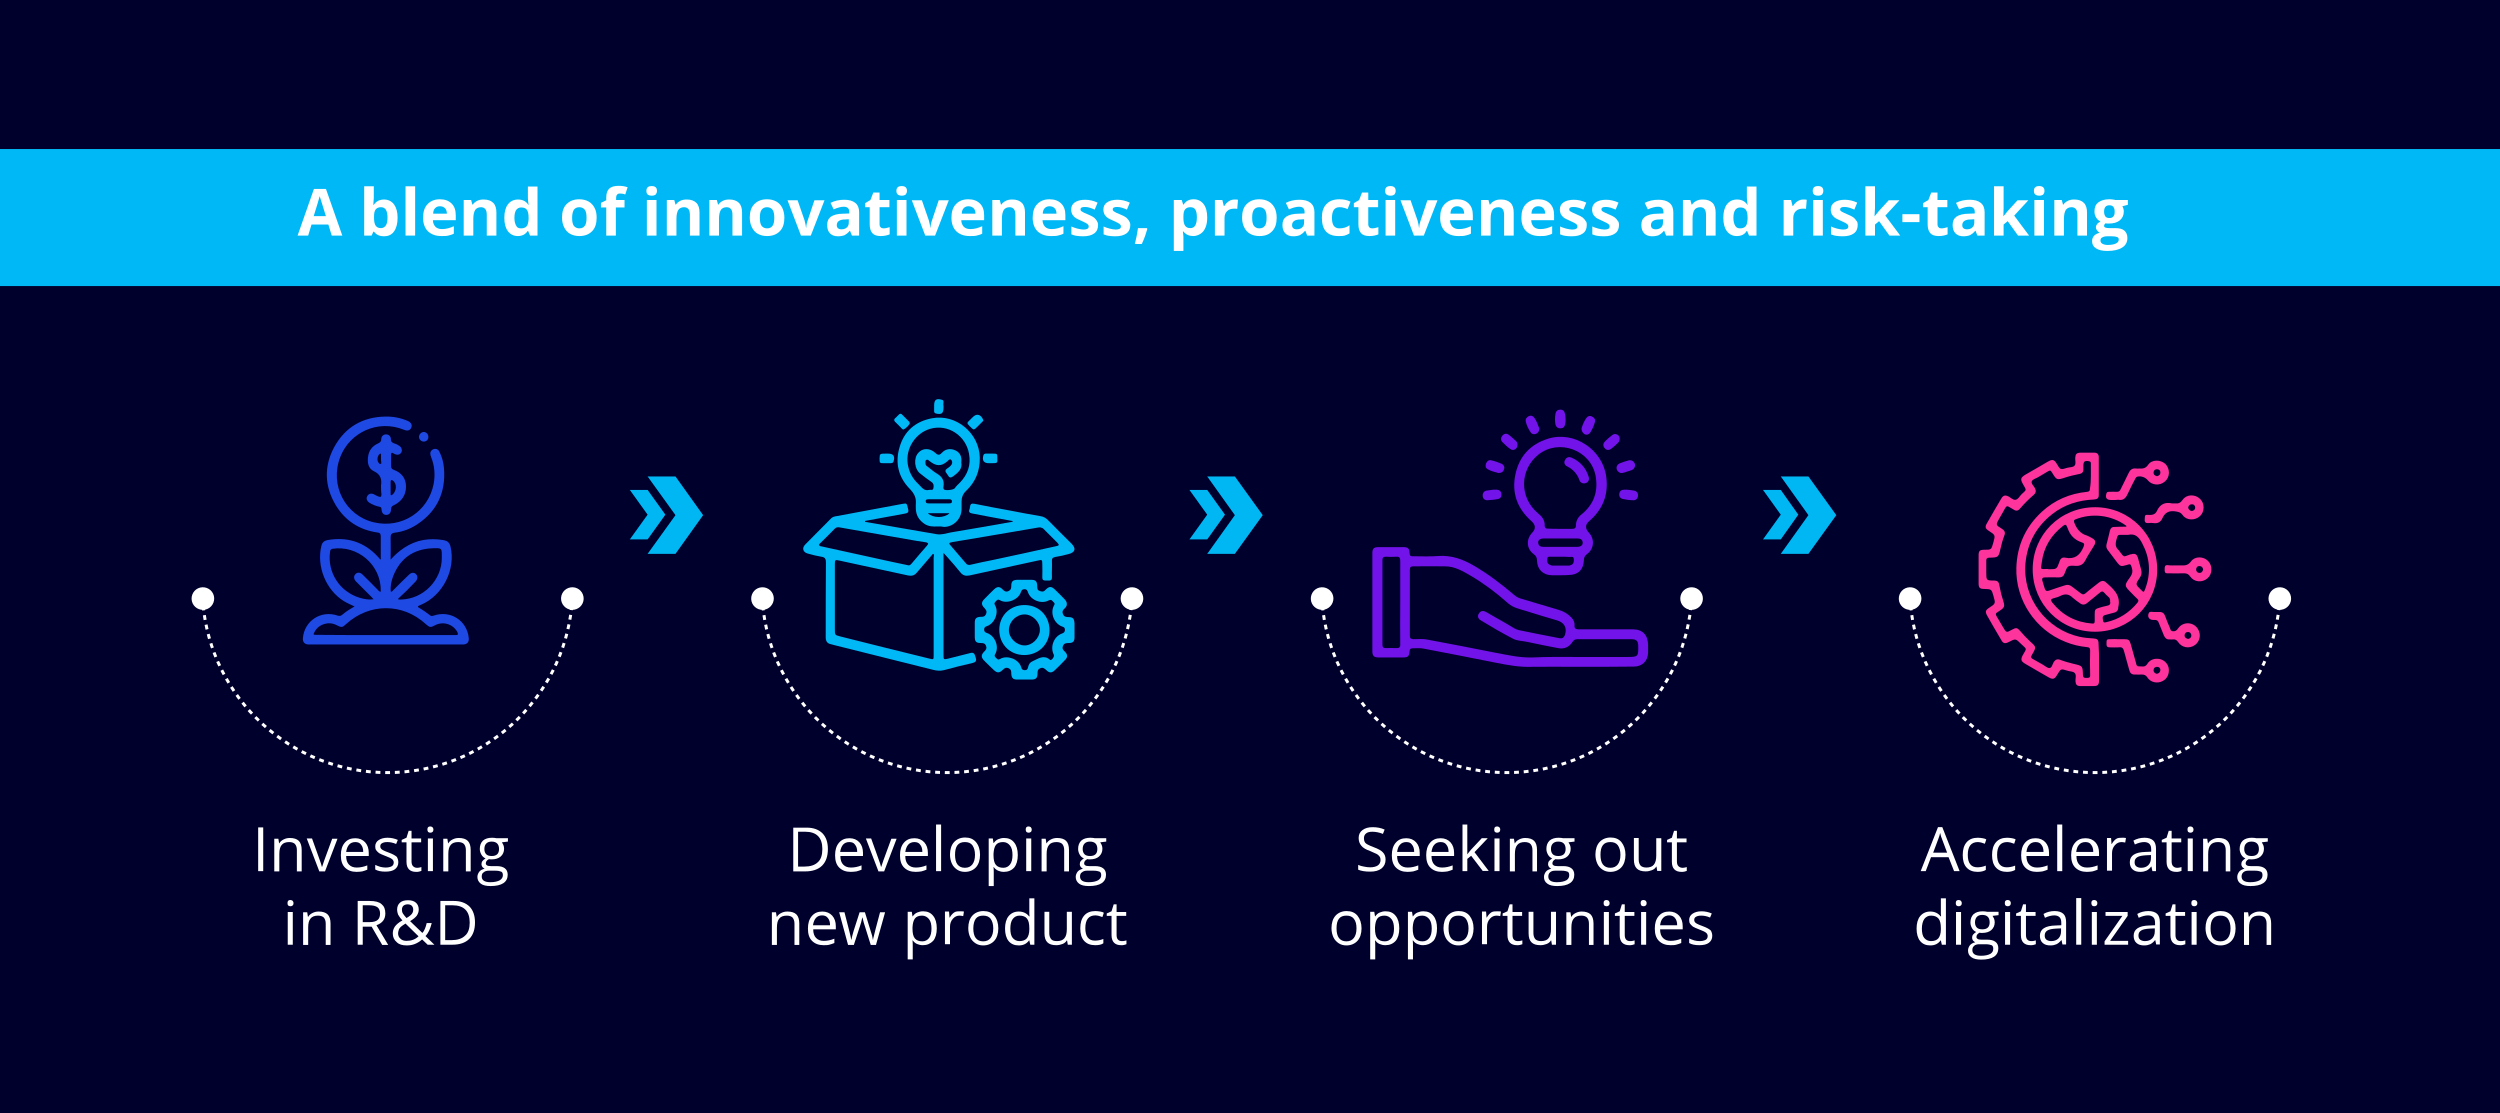 <?xml version="1.0" encoding="utf-8"?>
<!-- Generator: Adobe Illustrator 25.4.4, SVG Export Plug-In . SVG Version: 6.00 Build 0)  -->
<svg version="1.1" id="Layer_1" xmlns="http://www.w3.org/2000/svg" xmlns:xlink="http://www.w3.org/1999/xlink" x="0px" y="0px"
	 viewBox="0 0 1040 463" style="enable-background:new 0 0 1040 463;" xml:space="preserve">
<style type="text/css">
	.st0{fill:#00002D;}
	.st1{fill:#00B8F5;}
	.st2{fill:none;}
	.st3{fill:#FFFFFF;}
	.st4{fill:#1E49E2;}
	.st5{fill:none;stroke:#FFFFFF;stroke-width:1.25;stroke-miterlimit:10;}
	.st6{fill:none;stroke:#FFFFFF;stroke-width:1.25;stroke-miterlimit:10;stroke-dasharray:2.009,2.009;}
	.st7{clip-path:url(#SVGID_00000145778043868771918840000017576410283570777012_);}
	
		.st8{clip-path:url(#SVGID_00000125582836222612728170000017761173937657647262_);fill-rule:evenodd;clip-rule:evenodd;fill:#00B7F4;}
	.st9{clip-path:url(#SVGID_00000103244730593647754390000004908663581380767163_);}
	
		.st10{clip-path:url(#SVGID_00000164489443867888983900000005795153655670732688_);fill-rule:evenodd;clip-rule:evenodd;fill:#00B7F4;}
	.st11{fill:#7213EA;}
	.st12{clip-path:url(#SVGID_00000032610824410322484530000005524100853564806839_);}
	
		.st13{clip-path:url(#SVGID_00000020391063583137098540000014264718339980145851_);fill-rule:evenodd;clip-rule:evenodd;fill:#00B7F4;}
	.st14{fill:#FD349C;}
</style>
<rect x="-1" y="-1" class="st0" width="1042" height="464"/>
<g>
	<rect x="-1" y="62" class="st1" width="1042" height="57"/>
	<g>
		<rect x="123.7" y="77.5" class="st2" width="792.5" height="30.1"/>
		<path class="st3" d="M138,98l-1.4-4.6h-7l-1.4,4.6h-4.4l6.8-19.4h5l6.8,19.4H138z M135.6,90c-1.3-4.2-2-6.5-2.2-7.1
			c-0.2-0.5-0.3-1-0.4-1.3c-0.3,1.1-1.1,3.9-2.5,8.3H135.6z"/>
		<path class="st3" d="M159.8,83c1.7,0,3.1,0.7,4.1,2c1,1.4,1.5,3.2,1.5,5.6c0,2.4-0.5,4.3-1.5,5.7s-2.4,2-4.2,2
			c-1.7,0-3.1-0.6-4.1-1.9h-0.3l-0.7,1.6h-3.1V77.5h4v4.8c0,0.6-0.1,1.6-0.2,2.9h0.2C156.5,83.7,157.9,83,159.8,83z M158.5,86.2
			c-1,0-1.7,0.3-2.2,0.9c-0.5,0.6-0.7,1.6-0.7,3v0.4c0,1.6,0.2,2.7,0.7,3.4s1.2,1,2.2,1c0.8,0,1.5-0.4,2-1.1s0.7-1.9,0.7-3.3
			s-0.2-2.5-0.7-3.3C160,86.5,159.3,86.2,158.5,86.2z"/>
		<path class="st3" d="M172.7,98h-4V77.5h4V98z"/>
		<path class="st3" d="M183.6,98.2c-2.4,0-4.2-0.7-5.6-2c-1.3-1.3-2-3.2-2-5.6c0-2.5,0.6-4.4,1.9-5.7c1.2-1.3,2.9-2,5.1-2
			c2.1,0,3.7,0.6,4.9,1.8c1.2,1.2,1.7,2.8,1.7,4.9v2h-9.5c0,1.1,0.4,2,1,2.7c0.6,0.6,1.5,1,2.7,1c0.9,0,1.7-0.1,2.5-0.3
			s1.6-0.5,2.5-0.9v3.1c-0.7,0.4-1.5,0.6-2.3,0.8C185.7,98.2,184.8,98.2,183.6,98.2z M183,85.8c-0.9,0-1.5,0.3-2,0.8
			c-0.5,0.5-0.8,1.3-0.8,2.3h5.7c0-1-0.3-1.8-0.8-2.3C184.6,86.1,183.9,85.8,183,85.8z"/>
		<path class="st3" d="M206.5,98h-4v-8.6c0-1.1-0.2-1.9-0.6-2.4c-0.4-0.5-1-0.8-1.8-0.8c-1.1,0-1.9,0.4-2.4,1.1
			c-0.5,0.8-0.8,2-0.8,3.7V98h-4V83.2h3.1l0.5,1.9h0.2c0.4-0.7,1.1-1.2,1.9-1.6s1.7-0.5,2.7-0.5c1.7,0,3,0.5,3.9,1.4
			c0.9,0.9,1.3,2.3,1.3,4V98z"/>
		<path class="st3" d="M215.4,98.2c-1.7,0-3.1-0.7-4.1-2s-1.5-3.2-1.5-5.6c0-2.4,0.5-4.3,1.5-5.6s2.4-2,4.2-2c1.9,0,3.3,0.7,4.3,2.2
			h0.1c-0.2-1.1-0.3-2.1-0.3-2.9v-4.7h4V98h-3.1l-0.8-1.9h-0.2C218.6,97.5,217.2,98.2,215.4,98.2z M216.8,95c1,0,1.8-0.3,2.3-0.9
			c0.5-0.6,0.7-1.6,0.8-3v-0.4c0-1.6-0.2-2.7-0.7-3.4s-1.3-1-2.4-1c-0.9,0-1.6,0.4-2.1,1.1c-0.5,0.8-0.7,1.9-0.7,3.3
			s0.3,2.5,0.8,3.3C215.1,94.7,215.8,95,216.8,95z"/>
		<path class="st3" d="M248.2,90.6c0,2.4-0.6,4.3-1.9,5.6s-3,2-5.3,2c-1.4,0-2.7-0.3-3.8-0.9c-1.1-0.6-1.9-1.5-2.5-2.7
			s-0.9-2.5-0.9-4.1c0-2.4,0.6-4.3,1.9-5.6s3-2,5.3-2c1.4,0,2.7,0.3,3.8,0.9s1.9,1.5,2.5,2.6C248,87.7,248.2,89,248.2,90.6z
			 M238,90.6c0,1.5,0.2,2.6,0.7,3.3s1.3,1.1,2.3,1.1c1.1,0,1.8-0.4,2.3-1.1c0.5-0.7,0.7-1.8,0.7-3.3c0-1.5-0.2-2.6-0.7-3.3
			s-1.3-1.1-2.3-1.1c-1.1,0-1.8,0.4-2.3,1.1C238.3,88,238,89.1,238,90.6z"/>
		<path class="st3" d="M259.7,86.3h-3.5V98h-4V86.3H250v-1.9l2.2-1.1v-1.1c0-1.7,0.4-2.9,1.2-3.7c0.8-0.8,2.2-1.2,4-1.2
			c1.4,0,2.6,0.2,3.7,0.6l-1,3c-0.8-0.3-1.6-0.4-2.2-0.4c-0.6,0-1,0.2-1.2,0.5c-0.3,0.3-0.4,0.8-0.4,1.3v0.9h3.5V86.3z"/>
		<path class="st3" d="M268.9,79.4c0-1.3,0.7-2,2.2-2s2.2,0.7,2.2,2c0,0.6-0.2,1.1-0.5,1.5c-0.4,0.3-0.9,0.5-1.6,0.5
			C269.6,81.4,268.9,80.8,268.9,79.4z M273.1,98h-4V83.2h4V98z"/>
		<path class="st3" d="M291,98h-4v-8.6c0-1.1-0.2-1.9-0.6-2.4c-0.4-0.5-1-0.8-1.8-0.8c-1.1,0-1.9,0.4-2.4,1.1
			c-0.5,0.8-0.8,2-0.8,3.7V98h-4V83.2h3.1l0.5,1.9h0.2c0.4-0.7,1.1-1.2,1.9-1.6s1.7-0.5,2.7-0.5c1.7,0,3,0.5,3.9,1.4
			c0.9,0.9,1.3,2.3,1.3,4V98z"/>
		<path class="st3" d="M308.7,98h-4v-8.6c0-1.1-0.2-1.9-0.6-2.4c-0.4-0.5-1-0.8-1.8-0.8c-1.1,0-1.9,0.4-2.4,1.1
			c-0.5,0.8-0.8,2-0.8,3.7V98h-4V83.2h3.1l0.5,1.9h0.2c0.4-0.7,1.1-1.2,1.9-1.6s1.7-0.5,2.7-0.5c1.7,0,3,0.5,3.9,1.4
			c0.9,0.9,1.3,2.3,1.3,4V98z"/>
		<path class="st3" d="M326.3,90.6c0,2.4-0.6,4.3-1.9,5.6s-3,2-5.3,2c-1.4,0-2.7-0.3-3.8-0.9c-1.1-0.6-1.9-1.5-2.5-2.7
			s-0.9-2.5-0.9-4.1c0-2.4,0.6-4.3,1.9-5.6s3-2,5.3-2c1.4,0,2.7,0.3,3.8,0.9s1.9,1.5,2.5,2.6C326,87.7,326.3,89,326.3,90.6z
			 M316.1,90.6c0,1.5,0.2,2.6,0.7,3.3s1.3,1.1,2.3,1.1c1.1,0,1.8-0.4,2.3-1.1c0.5-0.7,0.7-1.8,0.7-3.3c0-1.5-0.2-2.6-0.7-3.3
			s-1.3-1.1-2.3-1.1c-1.1,0-1.8,0.4-2.3,1.1C316.3,88,316.1,89.1,316.1,90.6z"/>
		<path class="st3" d="M333.2,98l-5.6-14.7h4.2l2.9,8.4c0.3,1.1,0.5,2.1,0.6,3h0.1c0-0.8,0.2-1.9,0.6-3l2.8-8.4h4.2L337.3,98H333.2z
			"/>
		<path class="st3" d="M354.4,98l-0.8-2h-0.1c-0.7,0.9-1.4,1.4-2.1,1.8c-0.7,0.3-1.7,0.5-2.8,0.5c-1.4,0-2.5-0.4-3.3-1.2
			c-0.8-0.8-1.2-2-1.2-3.5c0-1.6,0.5-2.7,1.6-3.5c1.1-0.7,2.7-1.2,5-1.2l2.6-0.1v-0.6c0-1.5-0.8-2.2-2.3-2.2c-1.2,0-2.6,0.4-4.2,1.1
			l-1.3-2.7c1.7-0.9,3.6-1.3,5.7-1.3c2,0,3.5,0.4,4.6,1.3s1.6,2.2,1.6,3.9V98H354.4z M353.2,91.2l-1.6,0.1c-1.2,0-2,0.2-2.6,0.6
			s-0.9,1-0.9,1.8c0,1.1,0.7,1.7,2,1.7c0.9,0,1.7-0.3,2.2-0.8c0.6-0.5,0.8-1.2,0.8-2.1V91.2z"/>
		<path class="st3" d="M367.6,95c0.7,0,1.5-0.2,2.5-0.5v3c-1,0.4-2.2,0.7-3.7,0.7c-1.6,0-2.8-0.4-3.5-1.2c-0.7-0.8-1.1-2-1.1-3.7
			v-7.1h-1.9v-1.7l2.2-1.3l1.2-3.1h2.6v3.1h4.1v3h-4.1v7.1c0,0.6,0.2,1,0.5,1.3S367.1,95,367.6,95z"/>
		<path class="st3" d="M372.9,79.4c0-1.3,0.7-2,2.2-2s2.2,0.7,2.2,2c0,0.6-0.2,1.1-0.5,1.5c-0.4,0.3-0.9,0.5-1.6,0.5
			C373.7,81.4,372.9,80.8,372.9,79.4z M377.1,98h-4V83.2h4V98z"/>
		<path class="st3" d="M384.9,98l-5.6-14.7h4.2l2.9,8.4c0.3,1.1,0.5,2.1,0.6,3h0.1c0-0.8,0.2-1.9,0.6-3l2.8-8.4h4.2L389,98H384.9z"
			/>
		<path class="st3" d="M403.4,98.2c-2.4,0-4.2-0.7-5.6-2c-1.3-1.3-2-3.2-2-5.6c0-2.5,0.6-4.4,1.9-5.7c1.2-1.3,2.9-2,5.1-2
			c2.1,0,3.7,0.6,4.9,1.8c1.2,1.2,1.7,2.8,1.7,4.9v2h-9.5c0,1.1,0.4,2,1,2.7c0.6,0.6,1.5,1,2.7,1c0.9,0,1.7-0.1,2.5-0.3
			s1.6-0.5,2.5-0.9v3.1c-0.7,0.4-1.5,0.6-2.3,0.8C405.6,98.2,404.6,98.2,403.4,98.2z M402.9,85.8c-0.9,0-1.5,0.3-2,0.8
			c-0.5,0.5-0.8,1.3-0.8,2.3h5.7c0-1-0.3-1.8-0.8-2.3C404.4,86.1,403.7,85.8,402.9,85.8z"/>
		<path class="st3" d="M426.4,98h-4v-8.6c0-1.1-0.2-1.9-0.6-2.4c-0.4-0.5-1-0.8-1.8-0.8c-1.1,0-1.9,0.4-2.4,1.1
			c-0.5,0.8-0.8,2-0.8,3.7V98h-4V83.2h3.1l0.5,1.9h0.2c0.4-0.7,1.1-1.2,1.9-1.6s1.7-0.5,2.7-0.5c1.7,0,3,0.5,3.9,1.4
			c0.9,0.9,1.3,2.3,1.3,4V98z"/>
		<path class="st3" d="M437.2,98.2c-2.4,0-4.2-0.7-5.6-2c-1.3-1.3-2-3.2-2-5.6c0-2.5,0.6-4.4,1.9-5.7c1.2-1.3,2.9-2,5.1-2
			c2.1,0,3.7,0.6,4.9,1.8c1.2,1.2,1.7,2.8,1.7,4.9v2h-9.5c0,1.1,0.4,2,1,2.7c0.6,0.6,1.5,1,2.7,1c0.9,0,1.7-0.1,2.5-0.3
			s1.6-0.5,2.5-0.9v3.1c-0.7,0.4-1.5,0.6-2.3,0.8C439.3,98.2,438.4,98.2,437.2,98.2z M436.6,85.8c-0.9,0-1.5,0.3-2,0.8
			c-0.5,0.5-0.8,1.3-0.8,2.3h5.7c0-1-0.3-1.8-0.8-2.3C438.2,86.1,437.5,85.8,436.6,85.8z"/>
		<path class="st3" d="M456.8,93.6c0,1.5-0.5,2.7-1.6,3.5s-2.6,1.2-4.7,1.2c-1.1,0-2-0.1-2.7-0.2c-0.8-0.1-1.5-0.4-2.1-0.6v-3.3
			c0.7,0.4,1.6,0.6,2.5,0.9c0.9,0.2,1.8,0.4,2.5,0.4c1.5,0,2.2-0.4,2.2-1.3c0-0.3-0.1-0.6-0.3-0.8c-0.2-0.2-0.5-0.4-1-0.7
			c-0.5-0.2-1.1-0.5-1.9-0.9c-1.1-0.5-2-0.9-2.5-1.3s-0.9-0.9-1.2-1.4c-0.2-0.5-0.4-1.2-0.4-1.9c0-1.3,0.5-2.3,1.5-3
			s2.5-1.1,4.3-1.1c1.8,0,3.5,0.4,5.2,1.2l-1.2,2.9c-0.7-0.3-1.4-0.6-2.1-0.8c-0.6-0.2-1.3-0.3-2-0.3c-1.2,0-1.8,0.3-1.8,1
			c0,0.4,0.2,0.7,0.6,0.9c0.4,0.3,1.2,0.7,2.5,1.2c1.2,0.5,2,0.9,2.5,1.3c0.5,0.4,0.9,0.9,1.2,1.4S456.8,92.9,456.8,93.6z"/>
		<path class="st3" d="M470.2,93.6c0,1.5-0.5,2.7-1.6,3.5s-2.6,1.2-4.7,1.2c-1.1,0-2-0.1-2.7-0.2c-0.8-0.1-1.5-0.4-2.1-0.6v-3.3
			c0.7,0.4,1.6,0.6,2.5,0.9c0.9,0.2,1.8,0.4,2.5,0.4c1.5,0,2.2-0.4,2.2-1.3c0-0.3-0.1-0.6-0.3-0.8c-0.2-0.2-0.5-0.4-1-0.7
			c-0.5-0.2-1.1-0.5-1.9-0.9c-1.1-0.5-2-0.9-2.5-1.3s-0.9-0.9-1.2-1.4c-0.2-0.5-0.4-1.2-0.4-1.9c0-1.3,0.5-2.3,1.5-3
			s2.5-1.1,4.3-1.1c1.8,0,3.5,0.4,5.2,1.2l-1.2,2.9c-0.7-0.3-1.4-0.6-2.1-0.8c-0.6-0.2-1.3-0.3-2-0.3c-1.2,0-1.8,0.3-1.8,1
			c0,0.4,0.2,0.7,0.6,0.9c0.4,0.3,1.2,0.7,2.5,1.2c1.2,0.5,2,0.9,2.5,1.3c0.5,0.4,0.9,0.9,1.2,1.4S470.2,92.9,470.2,93.6z"/>
		<path class="st3" d="M477.3,95.2c-0.5,1.8-1.2,3.9-2.3,6.3h-2.9c0.6-2.3,1-4.5,1.3-6.6h3.7L477.3,95.2z"/>
		<path class="st3" d="M496.4,98.2c-1.7,0-3.1-0.6-4.1-1.9h-0.2c0.1,1.2,0.2,1.9,0.2,2.1v6h-4V83.2h3.3l0.6,1.9h0.2
			c0.9-1.5,2.3-2.2,4.2-2.2c1.7,0,3.1,0.7,4.1,2c1,1.3,1.5,3.2,1.5,5.6c0,1.6-0.2,2.9-0.7,4.1s-1.1,2-2,2.6S497.5,98.2,496.4,98.2z
			 M495.2,86.2c-1,0-1.7,0.3-2.2,0.9c-0.5,0.6-0.7,1.6-0.7,3v0.4c0,1.6,0.2,2.7,0.7,3.4s1.2,1,2.2,1c1.8,0,2.7-1.5,2.7-4.5
			c0-1.5-0.2-2.5-0.7-3.3C496.8,86.5,496.1,86.2,495.2,86.2z"/>
		<path class="st3" d="M513.6,83c0.5,0,1,0,1.4,0.1l-0.3,3.8c-0.3-0.1-0.7-0.1-1.2-0.1c-1.3,0-2.3,0.3-3,1s-1.1,1.6-1.1,2.8V98h-4
			V83.2h3.1l0.6,2.5h0.2c0.5-0.8,1.1-1.5,1.9-2S512.7,83,513.6,83z"/>
		<path class="st3" d="M531.1,90.6c0,2.4-0.6,4.3-1.9,5.6c-1.3,1.4-3,2-5.3,2c-1.4,0-2.7-0.3-3.8-0.9c-1.1-0.6-1.9-1.5-2.5-2.7
			s-0.9-2.5-0.9-4.1c0-2.4,0.6-4.3,1.9-5.6s3-2,5.3-2c1.4,0,2.7,0.3,3.8,0.9c1.1,0.6,1.9,1.5,2.5,2.6S531.1,89,531.1,90.6z
			 M520.9,90.6c0,1.5,0.2,2.6,0.7,3.3c0.5,0.7,1.3,1.1,2.3,1.1c1.1,0,1.8-0.4,2.3-1.1c0.5-0.7,0.7-1.8,0.7-3.3
			c0-1.5-0.2-2.6-0.7-3.3s-1.3-1.1-2.3-1.1c-1.1,0-1.8,0.4-2.3,1.1C521.1,88,520.9,89.1,520.9,90.6z"/>
		<path class="st3" d="M543.8,98l-0.8-2h-0.1c-0.7,0.9-1.4,1.4-2.1,1.8c-0.7,0.3-1.7,0.5-2.8,0.5c-1.4,0-2.5-0.4-3.3-1.2
			s-1.2-2-1.2-3.5c0-1.6,0.5-2.7,1.6-3.5c1.1-0.7,2.8-1.2,5-1.2l2.6-0.1v-0.6c0-1.5-0.8-2.2-2.3-2.2c-1.2,0-2.6,0.4-4.2,1.1
			l-1.3-2.7c1.7-0.9,3.6-1.3,5.7-1.3c2,0,3.5,0.4,4.6,1.3c1.1,0.9,1.6,2.2,1.6,3.9V98H543.8z M542.6,91.2l-1.6,0.1
			c-1.2,0-2,0.2-2.6,0.6s-0.9,1-0.9,1.8c0,1.1,0.7,1.7,2,1.7c0.9,0,1.7-0.3,2.2-0.8c0.6-0.5,0.8-1.2,0.8-2.1V91.2z"/>
		<path class="st3" d="M556.8,98.2c-4.6,0-6.9-2.5-6.9-7.6c0-2.5,0.6-4.4,1.9-5.7c1.2-1.3,3-2,5.4-2c1.7,0,3.2,0.3,4.6,1l-1.2,3.1
			c-0.6-0.3-1.2-0.5-1.8-0.6c-0.5-0.2-1.1-0.2-1.6-0.2c-2.1,0-3.1,1.5-3.1,4.5c0,2.9,1,4.3,3.1,4.3c0.8,0,1.5-0.1,2.2-0.3
			c0.7-0.2,1.3-0.5,2-1v3.4c-0.7,0.4-1.3,0.7-2,0.9C558.6,98.2,557.8,98.2,556.8,98.2z"/>
		<path class="st3" d="M570.9,95c0.7,0,1.5-0.2,2.5-0.5v3c-1,0.4-2.2,0.7-3.7,0.7c-1.6,0-2.8-0.4-3.5-1.2c-0.7-0.8-1.1-2-1.1-3.7
			v-7.1h-1.9v-1.7l2.2-1.3l1.2-3.1h2.6v3.1h4.1v3h-4.1v7.1c0,0.6,0.2,1,0.5,1.3C569.9,94.9,570.4,95,570.9,95z"/>
		<path class="st3" d="M576.2,79.4c0-1.3,0.7-2,2.2-2c1.5,0,2.2,0.7,2.2,2c0,0.6-0.2,1.1-0.5,1.5c-0.4,0.3-0.9,0.5-1.6,0.5
			C577,81.4,576.2,80.8,576.2,79.4z M580.4,98h-4V83.2h4V98z"/>
		<path class="st3" d="M588.2,98l-5.6-14.7h4.2l2.9,8.4c0.3,1.1,0.5,2.1,0.6,3h0.1c0-0.8,0.2-1.9,0.6-3l2.8-8.4h4.2L592.3,98H588.2z
			"/>
		<path class="st3" d="M606.7,98.2c-2.4,0-4.2-0.7-5.6-2c-1.3-1.3-2-3.2-2-5.6c0-2.5,0.6-4.4,1.9-5.7s2.9-2,5.1-2
			c2.1,0,3.7,0.6,4.9,1.8c1.2,1.2,1.7,2.8,1.7,4.9v2h-9.5c0,1.1,0.4,2,1,2.7c0.6,0.6,1.5,1,2.7,1c0.9,0,1.7-0.1,2.5-0.3
			c0.8-0.2,1.6-0.5,2.5-0.9v3.1c-0.7,0.4-1.5,0.6-2.3,0.8C608.9,98.2,607.9,98.2,606.7,98.2z M606.2,85.8c-0.9,0-1.5,0.3-2,0.8
			c-0.5,0.5-0.8,1.3-0.8,2.3h5.7c0-1-0.3-1.8-0.8-2.3C607.7,86.1,607,85.8,606.2,85.8z"/>
		<path class="st3" d="M629.7,98h-4v-8.6c0-1.1-0.2-1.9-0.6-2.4c-0.4-0.5-1-0.8-1.8-0.8c-1.1,0-1.9,0.4-2.4,1.1
			c-0.5,0.8-0.8,2-0.8,3.7V98h-4V83.2h3.1l0.5,1.9h0.2c0.4-0.7,1.1-1.2,1.9-1.6c0.8-0.4,1.7-0.5,2.7-0.5c1.7,0,3,0.5,3.9,1.4
			s1.3,2.3,1.3,4V98z"/>
		<path class="st3" d="M640.5,98.2c-2.4,0-4.2-0.7-5.6-2c-1.3-1.3-2-3.2-2-5.6c0-2.5,0.6-4.4,1.9-5.7s2.9-2,5.1-2
			c2.1,0,3.7,0.6,4.9,1.8c1.2,1.2,1.7,2.8,1.7,4.9v2H637c0,1.1,0.4,2,1,2.7c0.6,0.6,1.5,1,2.7,1c0.9,0,1.7-0.1,2.5-0.3
			c0.8-0.2,1.6-0.5,2.5-0.9v3.1c-0.7,0.4-1.5,0.6-2.3,0.8C642.6,98.2,641.7,98.2,640.5,98.2z M639.9,85.8c-0.9,0-1.5,0.3-2,0.8
			c-0.5,0.5-0.8,1.3-0.8,2.3h5.7c0-1-0.3-1.8-0.8-2.3C641.5,86.1,640.8,85.8,639.9,85.8z"/>
		<path class="st3" d="M660.1,93.6c0,1.5-0.5,2.7-1.6,3.5c-1.1,0.8-2.6,1.2-4.7,1.2c-1.1,0-2-0.1-2.7-0.2c-0.8-0.1-1.5-0.4-2.1-0.6
			v-3.3c0.7,0.4,1.6,0.6,2.5,0.9c0.9,0.2,1.8,0.4,2.5,0.4c1.5,0,2.2-0.4,2.2-1.3c0-0.3-0.1-0.6-0.3-0.8c-0.2-0.2-0.5-0.4-1-0.7
			c-0.5-0.2-1.1-0.5-1.9-0.9c-1.1-0.5-2-0.9-2.5-1.3c-0.5-0.4-0.9-0.9-1.2-1.4c-0.2-0.5-0.4-1.2-0.4-1.9c0-1.3,0.5-2.3,1.5-3
			c1-0.7,2.5-1.1,4.3-1.1c1.8,0,3.5,0.4,5.2,1.2l-1.2,2.9c-0.7-0.3-1.4-0.6-2.1-0.8s-1.3-0.3-2-0.3c-1.2,0-1.8,0.3-1.8,1
			c0,0.4,0.2,0.7,0.6,0.9s1.2,0.7,2.5,1.2c1.2,0.5,2,0.9,2.5,1.3s0.9,0.9,1.2,1.4C660,92.2,660.1,92.9,660.1,93.6z"/>
		<path class="st3" d="M673.5,93.6c0,1.5-0.5,2.7-1.6,3.5c-1.1,0.8-2.6,1.2-4.7,1.2c-1.1,0-2-0.1-2.7-0.2c-0.8-0.1-1.5-0.4-2.1-0.6
			v-3.3c0.7,0.4,1.6,0.6,2.5,0.9c0.9,0.2,1.8,0.4,2.5,0.4c1.5,0,2.2-0.4,2.2-1.3c0-0.3-0.1-0.6-0.3-0.8c-0.2-0.2-0.5-0.4-1-0.7
			c-0.5-0.2-1.1-0.5-1.9-0.9c-1.1-0.5-2-0.9-2.5-1.3c-0.5-0.4-0.9-0.9-1.2-1.4c-0.2-0.5-0.4-1.2-0.4-1.9c0-1.3,0.5-2.3,1.5-3
			c1-0.7,2.5-1.1,4.3-1.1c1.8,0,3.5,0.4,5.2,1.2l-1.2,2.9c-0.7-0.3-1.4-0.6-2.1-0.8s-1.3-0.3-2-0.3c-1.2,0-1.8,0.3-1.8,1
			c0,0.4,0.2,0.7,0.6,0.9s1.2,0.7,2.5,1.2c1.2,0.5,2,0.9,2.5,1.3s0.9,0.9,1.2,1.4C673.4,92.2,673.5,92.9,673.5,93.6z"/>
		<path class="st3" d="M693.1,98l-0.8-2h-0.1c-0.7,0.9-1.4,1.4-2.1,1.8c-0.7,0.3-1.7,0.5-2.8,0.5c-1.4,0-2.5-0.4-3.3-1.2
			s-1.2-2-1.2-3.5c0-1.6,0.5-2.7,1.6-3.5c1.1-0.7,2.8-1.2,5-1.2l2.6-0.1v-0.6c0-1.5-0.8-2.2-2.3-2.2c-1.2,0-2.6,0.4-4.2,1.1
			l-1.3-2.7c1.7-0.9,3.6-1.3,5.7-1.3c2,0,3.5,0.4,4.6,1.3c1.1,0.9,1.6,2.2,1.6,3.9V98H693.1z M691.9,91.2l-1.6,0.1
			c-1.2,0-2,0.2-2.6,0.6s-0.9,1-0.9,1.8c0,1.1,0.7,1.7,2,1.7c0.9,0,1.7-0.3,2.2-0.8c0.6-0.5,0.8-1.2,0.8-2.1V91.2z"/>
		<path class="st3" d="M713.7,98h-4v-8.6c0-1.1-0.2-1.9-0.6-2.4c-0.4-0.5-1-0.8-1.8-0.8c-1.1,0-1.9,0.4-2.4,1.1
			c-0.5,0.8-0.8,2-0.8,3.7V98h-4V83.2h3.1l0.5,1.9h0.2c0.4-0.7,1.1-1.2,1.9-1.6c0.8-0.4,1.7-0.5,2.7-0.5c1.7,0,3,0.5,3.9,1.4
			s1.3,2.3,1.3,4V98z"/>
		<path class="st3" d="M722.5,98.2c-1.7,0-3.1-0.7-4.1-2c-1-1.3-1.5-3.2-1.5-5.6c0-2.4,0.5-4.3,1.5-5.6s2.4-2,4.2-2
			c1.9,0,3.3,0.7,4.3,2.2h0.1c-0.2-1.1-0.3-2.1-0.3-2.9v-4.7h4V98h-3.1l-0.8-1.9h-0.2C725.8,97.5,724.4,98.2,722.5,98.2z M723.9,95
			c1,0,1.8-0.3,2.3-0.9c0.5-0.6,0.7-1.6,0.8-3v-0.4c0-1.6-0.2-2.7-0.7-3.4c-0.5-0.7-1.3-1-2.4-1c-0.9,0-1.6,0.4-2.1,1.1
			c-0.5,0.8-0.7,1.9-0.7,3.3s0.3,2.5,0.8,3.3C722.3,94.7,723,95,723.9,95z"/>
		<path class="st3" d="M750.2,83c0.5,0,1,0,1.4,0.1l-0.3,3.8c-0.3-0.1-0.7-0.1-1.2-0.1c-1.3,0-2.3,0.3-3,1s-1.1,1.6-1.1,2.8V98h-4
			V83.2h3.1l0.6,2.5h0.2c0.5-0.8,1.1-1.5,1.9-2S749.3,83,750.2,83z"/>
		<path class="st3" d="M754.1,79.4c0-1.3,0.7-2,2.2-2c1.5,0,2.2,0.7,2.2,2c0,0.6-0.2,1.1-0.5,1.5c-0.4,0.3-0.9,0.5-1.6,0.5
			C754.8,81.4,754.1,80.8,754.1,79.4z M758.3,98h-4V83.2h4V98z"/>
		<path class="st3" d="M772.8,93.6c0,1.5-0.5,2.7-1.6,3.5c-1.1,0.8-2.6,1.2-4.7,1.2c-1.1,0-2-0.1-2.7-0.2c-0.8-0.1-1.5-0.4-2.1-0.6
			v-3.3c0.7,0.4,1.6,0.6,2.5,0.9c0.9,0.2,1.8,0.4,2.5,0.4c1.5,0,2.2-0.4,2.2-1.3c0-0.3-0.1-0.6-0.3-0.8c-0.2-0.2-0.5-0.4-1-0.7
			c-0.5-0.2-1.1-0.5-1.9-0.9c-1.1-0.5-2-0.9-2.5-1.3c-0.5-0.4-0.9-0.9-1.2-1.4c-0.2-0.5-0.4-1.2-0.4-1.9c0-1.3,0.5-2.3,1.5-3
			c1-0.7,2.5-1.1,4.3-1.1c1.8,0,3.5,0.4,5.2,1.2l-1.2,2.9c-0.7-0.3-1.4-0.6-2.1-0.8s-1.3-0.3-2-0.3c-1.2,0-1.8,0.3-1.8,1
			c0,0.4,0.2,0.7,0.6,0.9s1.2,0.7,2.5,1.2c1.2,0.5,2,0.9,2.5,1.3s0.9,0.9,1.2,1.4C772.7,92.2,772.8,92.9,772.8,93.6z"/>
		<path class="st3" d="M779.8,90l1.8-2.2l4.1-4.5h4.5l-5.9,6.4l6.2,8.3H786l-4.3-6l-1.7,1.4V98h-4V77.5h4v9.1L779.8,90L779.8,90z"/>
		<path class="st3" d="M791.4,92.4v-3.3h7.1v3.3H791.4z"/>
		<path class="st3" d="M807.7,95c0.7,0,1.5-0.2,2.5-0.5v3c-1,0.4-2.2,0.7-3.7,0.7c-1.6,0-2.8-0.4-3.5-1.2c-0.7-0.8-1.1-2-1.1-3.7
			v-7.1H800v-1.7l2.2-1.3l1.2-3.1h2.6v3.1h4.1v3h-4.1v7.1c0,0.6,0.2,1,0.5,1.3C806.7,94.9,807.1,95,807.7,95z"/>
		<path class="st3" d="M822.6,98l-0.8-2h-0.1c-0.7,0.9-1.4,1.4-2.1,1.8c-0.7,0.3-1.7,0.5-2.8,0.5c-1.4,0-2.5-0.4-3.3-1.2
			s-1.2-2-1.2-3.5c0-1.6,0.5-2.7,1.6-3.5c1.1-0.7,2.8-1.2,5-1.2l2.6-0.1v-0.6c0-1.5-0.8-2.2-2.3-2.2c-1.2,0-2.6,0.4-4.2,1.1
			l-1.3-2.7c1.7-0.9,3.6-1.3,5.7-1.3c2,0,3.5,0.4,4.6,1.3c1.1,0.9,1.6,2.2,1.6,3.9V98H822.6z M821.4,91.2l-1.6,0.1
			c-1.2,0-2,0.2-2.6,0.6s-0.9,1-0.9,1.8c0,1.1,0.7,1.7,2,1.7c0.9,0,1.7-0.3,2.2-0.8c0.6-0.5,0.8-1.2,0.8-2.1V91.2z"/>
		<path class="st3" d="M833.4,90l1.8-2.2l4.1-4.5h4.5l-5.9,6.4l6.2,8.3h-4.6l-4.3-6l-1.7,1.4V98h-4V77.5h4v9.1L833.4,90L833.4,90z"
			/>
		<path class="st3" d="M846.1,79.4c0-1.3,0.7-2,2.2-2c1.5,0,2.2,0.7,2.2,2c0,0.6-0.2,1.1-0.5,1.5c-0.4,0.3-0.9,0.5-1.6,0.5
			C846.9,81.4,846.1,80.8,846.1,79.4z M850.3,98h-4V83.2h4V98z"/>
		<path class="st3" d="M868.2,98h-4v-8.6c0-1.1-0.2-1.9-0.6-2.4c-0.4-0.5-1-0.8-1.8-0.8c-1.1,0-1.9,0.4-2.4,1.1
			c-0.5,0.8-0.8,2-0.8,3.7V98h-4V83.2h3.1l0.5,1.9h0.2c0.4-0.7,1.1-1.2,1.9-1.6c0.8-0.4,1.7-0.5,2.7-0.5c1.7,0,3,0.5,3.9,1.4
			s1.3,2.3,1.3,4V98z"/>
		<path class="st3" d="M885.2,83.2v2l-2.3,0.6c0.4,0.7,0.6,1.4,0.6,2.2c0,1.6-0.6,2.8-1.7,3.7c-1.1,0.9-2.6,1.3-4.6,1.3l-0.7,0
			l-0.6-0.1c-0.4,0.3-0.6,0.7-0.6,1.1c0,0.6,0.7,0.9,2.2,0.9h2.5c1.6,0,2.9,0.3,3.7,1s1.3,1.7,1.3,3.1c0,1.7-0.7,3.1-2.2,4
			c-1.4,0.9-3.5,1.4-6.2,1.4c-2.1,0-3.6-0.4-4.7-1.1c-1.1-0.7-1.6-1.7-1.6-3c0-0.9,0.3-1.6,0.8-2.2s1.4-1,2.4-1.3
			c-0.4-0.2-0.8-0.5-1.1-0.9c-0.3-0.4-0.5-0.8-0.5-1.3c0-0.6,0.2-1,0.5-1.4c0.3-0.4,0.8-0.7,1.4-1.1c-0.8-0.3-1.4-0.9-1.8-1.6
			c-0.5-0.7-0.7-1.6-0.7-2.6c0-1.6,0.5-2.9,1.6-3.7s2.5-1.3,4.5-1.3c0.4,0,0.9,0,1.5,0.1c0.6,0.1,0.9,0.1,1.1,0.2H885.2z
			 M873.8,100.1c0,0.6,0.3,1,0.8,1.3c0.5,0.3,1.3,0.5,2.2,0.5c1.4,0,2.6-0.2,3.4-0.6c0.8-0.4,1.2-0.9,1.2-1.6c0-0.6-0.2-0.9-0.7-1.1
			s-1.2-0.3-2.2-0.3h-2.1c-0.7,0-1.4,0.2-1.9,0.5C874,99,873.8,99.5,873.8,100.1z M875.3,88.1c0,0.8,0.2,1.4,0.5,1.9
			c0.4,0.5,0.9,0.7,1.7,0.7c0.8,0,1.3-0.2,1.7-0.7s0.5-1.1,0.5-1.9c0-1.8-0.7-2.7-2.2-2.7C876,85.4,875.3,86.3,875.3,88.1z"/>
	</g>
</g>
<g>
	<g>
		<g>
			<path class="st4" d="M162.5,232.8c1.7-1.9,3.5-3.5,5.6-4.9c5.1-3.4,10.6-4.2,16.5-3.2c1.5,0.3,2.4,1,2.8,2.6
				c2.3,9.5-3.1,20.4-12.3,24.3c-0.3,0.1-0.6,0.3-0.9,0.4c-0.4,0.2-0.5,0.4-0.1,0.7c1.8,1,3.4,2.2,5,3.4c0.4,0.3,0.8,0.1,1.3,0
				c6.9-2.4,13.9,2,14.6,9.3c0.2,1.7-0.7,2.7-2.4,2.7c-21.4,0-42.8,0-64.2,0c-1.7,0-2.5-1-2.4-2.6c0.6-7.3,7.6-11.8,14.5-9.4
				c0.7,0.2,1.2,0.2,1.8-0.3c1.5-1.3,3.2-2.4,5.2-3.5c-1.6-0.8-3.1-1.4-4.4-2.2c-7.5-4.6-11.5-14.5-9.4-23c0.3-1.4,1.1-2.1,2.4-2.4
				c8.3-1.5,15.4,0.7,21.1,6.9c0.4,0.4,0.7,0.8,1,1.2c0.4-0.3,0.2-0.7,0.2-1c0-2.9,0-5.8,0-8.6c0-1.2-0.4-1.6-1.5-1.7
				c-7.5-1.1-13.3-4.9-17.2-11.3c-4.8-8-5-16.4-0.5-24.5c4.5-8,11.6-12.2,20.9-12.4c3.3-0.1,6.5,0.5,9.5,1.8c1.4,0.6,2,1.6,1.5,2.8
				c-0.5,1.2-1.6,1.5-3,0.9c-11-4.5-22.6,1.2-26.5,11.2c-4.7,11.9,2.2,24.6,14,27.3c11.5,2.7,22.6-4.5,24.8-16c0.7-3.7,0.4-7.5-1-11
				c-0.1-0.3-0.2-0.6-0.3-0.9c-0.3-1.1,0.1-2,1.1-2.5c1-0.4,2.1-0.1,2.6,1c1.1,2.2,1.7,4.5,1.9,6.9c0.8,9.9-2.8,17.8-11.1,23.3
				c-2.8,1.9-6,3.1-9.4,3.5c-1.3,0.2-1.7,0.7-1.7,2C162.6,226.5,162.5,229.6,162.5,232.8z M160.5,264.2c9.7,0,19.3,0,29,0
				c1,0,1.2-0.2,0.8-1.2c-1.7-3.3-5.9-4.7-9.3-2.9c-1.9,1-2.2,1-3.9-0.5c-9.6-8.8-23.4-8.8-33.1,0c-1.6,1.5-1.9,1.5-3.9,0.5
				c-3.3-1.8-7.5-0.5-9.2,2.7c-0.7,1.2-0.6,1.3,0.8,1.3C141.3,264.2,150.9,264.2,160.5,264.2z M158.3,246.2c0.1-0.2,0.1-0.2,0.1-0.3
				c0.2-11-9.7-19.2-20.1-17.6c-0.7,0.1-0.9,0.6-1,1.2c-1.2,8.6,4,16.7,12.4,19.2c1.8,0.5,3.6,0.9,5.7,0.6c-0.4-0.5-0.7-0.8-1-1.1
				c-2.1-2.1-4.2-4.2-6.3-6.3c-1-1-1-2.2-0.3-3c0.8-0.9,2-0.9,3,0.1c2.1,2,4.1,4.1,6.1,6.1C157.4,245.6,157.7,246.1,158.3,246.2z
				 M165.6,249.1c0.1,0.1,0.1,0.2,0.2,0.3c0.4,0,0.8,0,1.2,0c9.1-0.3,16.7-7.9,16.8-17.2c0-4.3,0.3-4.3-4.2-4.1
				c-7.7,0.4-13.1,4.2-16,11.5c-0.8,2.1-1.3,4.3-1,6.6c0.6-0.1,0.8-0.5,1.1-0.8c2.1-2.1,4.2-4.2,6.4-6.3c1-1,2.2-1.1,3-0.2
				c0.8,0.8,0.7,2-0.2,3c-1.2,1.3-2.5,2.5-3.7,3.8C168,246.8,166.8,248,165.6,249.1z"/>
			<path class="st4" d="M158.5,202.2c0-0.1,0-0.2,0-0.2c0.4-2.7-0.2-4.7-3-6c-2.3-1.1-2.7-3.5-2.4-5.9c0.3-2.6,1.7-4.5,4.1-5.6
				c0.9-0.4,1.4-0.8,1.4-1.8c0-1.2,0.9-2,2-2c1.1,0,2,0.8,2,1.9c0,1.1,0.5,1.6,1.5,1.9c0.8,0.2,1.5,0.6,2.2,1.1
				c0.9,0.7,1.1,1.9,0.6,2.7c-0.6,0.9-1.6,1.1-2.7,0.6c-0.2-0.1-0.4-0.2-0.5-0.3c-0.8-0.5-1-0.2-1,0.6c0,1.6,0,3.2,0,4.8
				c0,0.7,0.3,1.1,1,1.4c3.3,1.2,5.2,3.5,5.2,7c0,3.6-1.8,6.2-5.1,7.8c-0.7,0.3-1.1,0.7-1.1,1.5c0,1.6-0.8,2.5-2,2.5
				c-1.2,0-1.9-0.8-2-2.4c0-0.7-0.3-0.9-0.9-1c-1.5-0.3-2.9-0.9-4.2-1.7c-1.1-0.8-1.4-1.9-0.7-2.9c0.6-0.9,1.7-1.1,2.8-0.5
				c0.5,0.3,1.1,0.6,1.6,0.8c1.1,0.4,1.3,0.3,1.4-0.9C158.5,204.5,158.5,203.3,158.5,202.2z M162.5,202.8c0,0.9,0,1.8,0,2.7
				c0,0.4,0.1,0.7,0.6,0.4c1.8-1.3,2.3-4.6,0.3-6c-0.6-0.4-0.9-0.2-0.9,0.5C162.5,201.2,162.5,202,162.5,202.8z M158.5,190.8
				C158.5,190.8,158.5,190.8,158.5,190.8c0-0.6,0-1.2,0-1.7c0-0.5-0.3-0.5-0.6-0.2c-0.9,0.7-1.2,2.7-0.4,3.6
				c0.2,0.3,0.4,0.6,0.8,0.5c0.5-0.1,0.3-0.5,0.3-0.8C158.5,191.7,158.5,191.2,158.5,190.8z"/>
			<path class="st4" d="M176.3,183.7c-1.1,0-2-0.9-2-2c0-1,1-2,2-2c1,0,1.9,0.9,1.9,2C178.3,182.8,177.4,183.7,176.3,183.7z"/>
		</g>
		<g>
			<g>
				<path class="st5" d="M238.2,248.8c0,0.3,0,0.7-0.1,1"/>
				<path class="st6" d="M237.9,251.8c-3.8,39-36.6,69.6-76.7,69.6c-40.4,0-73.5-31.1-76.8-70.6"/>
				<path class="st5" d="M84.4,249.8c0-0.3,0-0.7-0.1-1"/>
				<g>
					<path class="st3" d="M233.4,248.8c0.1-2.6,2.3-4.6,4.9-4.5s4.6,2.3,4.5,4.9c-0.1,2.6-2.3,4.6-4.9,4.5
						C235.4,253.6,233.3,251.4,233.4,248.8z"/>
				</g>
				<g>
					<path class="st3" d="M89.1,248.8c-0.1-2.6-2.3-4.6-4.9-4.5s-4.6,2.3-4.5,4.9c0.1,2.6,2.3,4.6,4.9,4.5
						C87.2,253.6,89.2,251.4,89.1,248.8z"/>
				</g>
			</g>
		</g>
	</g>
	<g>
		<rect x="92.8" y="343.1" class="st2" width="131" height="63.5"/>
		<path class="st3" d="M107.4,362.4v-18.2h2.1v18.2H107.4z"/>
		<path class="st3" d="M123.5,362.4v-8.8c0-1.1-0.3-1.9-0.8-2.5c-0.5-0.5-1.3-0.8-2.4-0.8c-1.4,0-2.5,0.4-3.1,1.2
			c-0.7,0.8-1,2-1,3.8v7.2h-2.1v-13.6h1.7l0.3,1.9h0.1c0.4-0.7,1-1.2,1.8-1.6c0.8-0.4,1.6-0.6,2.6-0.6c1.6,0,2.9,0.4,3.7,1.2
			s1.2,2.1,1.2,3.8v8.9H123.5z"/>
		<path class="st3" d="M132.8,362.4l-5.2-13.6h2.2l2.9,8.1c0.7,1.9,1.1,3.1,1.2,3.7h0.1c0.1-0.4,0.4-1.3,0.9-2.7
			c0.5-1.4,1.6-4.4,3.3-9h2.2l-5.2,13.6H132.8z"/>
		<path class="st3" d="M148.3,362.7c-2,0-3.6-0.6-4.8-1.8c-1.2-1.2-1.7-2.9-1.7-5.1c0-2.2,0.5-3.9,1.6-5.2s2.5-1.9,4.4-1.9
			c1.7,0,3.1,0.6,4.1,1.7c1,1.1,1.5,2.6,1.5,4.4v1.3H144c0,1.6,0.4,2.8,1.2,3.6c0.8,0.8,1.8,1.2,3.2,1.2c1.5,0,2.9-0.3,4.4-0.9v1.8
			c-0.7,0.3-1.4,0.5-2.1,0.7C150,362.6,149.3,362.7,148.3,362.7z M147.8,350.3c-1.1,0-2,0.4-2.6,1.1s-1,1.7-1.2,3h7.1
			c0-1.3-0.3-2.3-0.9-3C149.7,350.6,148.8,350.3,147.8,350.3z"/>
		<path class="st3" d="M165.7,358.7c0,1.3-0.5,2.2-1.4,2.9c-0.9,0.7-2.3,1-4,1c-1.8,0-3.2-0.3-4.2-0.9v-1.9c0.7,0.3,1.4,0.6,2.1,0.8
			c0.8,0.2,1.5,0.3,2.2,0.3c1.1,0,1.9-0.2,2.5-0.5s0.9-0.9,0.9-1.6c0-0.5-0.2-1-0.7-1.4c-0.5-0.4-1.4-0.8-2.7-1.3
			c-1.3-0.5-2.2-0.9-2.7-1.2c-0.5-0.4-0.9-0.8-1.2-1.2c-0.3-0.4-0.4-1-0.4-1.6c0-1.1,0.5-2,1.4-2.6c0.9-0.6,2.1-1,3.7-1
			c1.5,0,2.9,0.3,4.3,0.9l-0.7,1.7c-1.4-0.6-2.6-0.8-3.7-0.8c-1,0-1.7,0.2-2.2,0.5c-0.5,0.3-0.7,0.7-0.7,1.3c0,0.4,0.1,0.7,0.3,0.9
			c0.2,0.3,0.5,0.5,0.9,0.7c0.4,0.2,1.2,0.6,2.4,1c1.6,0.6,2.7,1.2,3.3,1.8C165.4,357,165.7,357.8,165.7,358.7z"/>
		<path class="st3" d="M173.4,361c0.4,0,0.7,0,1.1-0.1c0.3-0.1,0.6-0.1,0.8-0.2v1.6c-0.2,0.1-0.6,0.2-1,0.3
			c-0.4,0.1-0.8,0.1-1.2,0.1c-2.6,0-4-1.4-4-4.2v-8.1h-2v-1l2-0.9l0.9-2.9h1.2v3.2h4v1.6h-4v8c0,0.8,0.2,1.5,0.6,1.9
			C172.2,360.7,172.7,361,173.4,361z"/>
		<path class="st3" d="M177.8,345.1c0-0.5,0.1-0.8,0.3-1c0.2-0.2,0.5-0.3,0.9-0.3c0.3,0,0.6,0.1,0.9,0.3c0.2,0.2,0.4,0.6,0.4,1
			s-0.1,0.8-0.4,1c-0.2,0.2-0.5,0.3-0.9,0.3c-0.3,0-0.6-0.1-0.9-0.3C178,345.9,177.8,345.6,177.8,345.1z M180.1,362.4H178v-13.6h2.1
			V362.4z"/>
		<path class="st3" d="M193.8,362.4v-8.8c0-1.1-0.3-1.9-0.8-2.5c-0.5-0.5-1.3-0.8-2.4-0.8c-1.4,0-2.5,0.4-3.1,1.2
			c-0.7,0.8-1,2-1,3.8v7.2h-2.1v-13.6h1.7l0.3,1.9h0.1c0.4-0.7,1-1.2,1.8-1.6c0.8-0.4,1.6-0.6,2.6-0.6c1.6,0,2.9,0.4,3.7,1.2
			s1.2,2.1,1.2,3.8v8.9H193.8z"/>
		<path class="st3" d="M211.3,348.8v1.3l-2.5,0.3c0.2,0.3,0.4,0.7,0.6,1.1c0.2,0.5,0.3,1,0.3,1.6c0,1.3-0.5,2.4-1.4,3.2
			c-0.9,0.8-2.2,1.2-3.8,1.2c-0.4,0-0.8,0-1.1-0.1c-0.9,0.5-1.3,1-1.3,1.8c0,0.4,0.2,0.6,0.5,0.8c0.3,0.2,0.8,0.3,1.6,0.3h2.4
			c1.5,0,2.6,0.3,3.4,0.9s1.2,1.5,1.2,2.7c0,1.5-0.6,2.7-1.8,3.5s-3,1.2-5.3,1.2c-1.8,0-3.2-0.3-4.1-1s-1.4-1.6-1.4-2.8
			c0-0.8,0.3-1.5,0.8-2.2c0.5-0.6,1.3-1,2.2-1.2c-0.3-0.2-0.6-0.4-0.9-0.7c-0.2-0.3-0.4-0.7-0.4-1.2c0-0.5,0.1-0.9,0.4-1.3
			c0.3-0.4,0.7-0.7,1.3-1.1c-0.7-0.3-1.3-0.8-1.7-1.5s-0.7-1.5-0.7-2.4c0-1.5,0.4-2.6,1.3-3.5c0.9-0.8,2.2-1.2,3.8-1.2
			c0.7,0,1.4,0.1,1.9,0.2H211.3z M200.4,364.7c0,0.7,0.3,1.3,0.9,1.7c0.6,0.4,1.5,0.6,2.7,0.6c1.7,0,3-0.3,3.9-0.8
			c0.8-0.5,1.3-1.2,1.3-2.1c0-0.7-0.2-1.3-0.7-1.5s-1.3-0.4-2.6-0.4h-2.5c-0.9,0-1.7,0.2-2.2,0.7
			C200.6,363.2,200.4,363.9,200.4,364.7z M201.5,353.2c0,1,0.3,1.7,0.8,2.2c0.5,0.5,1.3,0.7,2.3,0.7c2,0,3-1,3-2.9
			c0-2-1-3.1-3.1-3.1c-1,0-1.7,0.3-2.2,0.8C201.8,351.4,201.5,352.1,201.5,353.2z"/>
		<path class="st3" d="M119.6,375.7c0-0.5,0.1-0.8,0.3-1c0.2-0.2,0.5-0.3,0.9-0.3c0.3,0,0.6,0.1,0.9,0.3c0.2,0.2,0.4,0.6,0.4,1
			s-0.1,0.8-0.4,1c-0.2,0.2-0.5,0.3-0.9,0.3c-0.3,0-0.6-0.1-0.9-0.3C119.7,376.5,119.6,376.1,119.6,375.7z M121.8,393h-2.1v-13.6
			h2.1V393z"/>
		<path class="st3" d="M135.5,393v-8.8c0-1.1-0.3-1.9-0.8-2.5c-0.5-0.5-1.3-0.8-2.4-0.8c-1.4,0-2.5,0.4-3.1,1.2c-0.7,0.8-1,2-1,3.8
			v7.2h-2.1v-13.6h1.7l0.3,1.9h0.1c0.4-0.7,1-1.2,1.8-1.6c0.8-0.4,1.6-0.6,2.6-0.6c1.6,0,2.9,0.4,3.7,1.2s1.2,2.1,1.2,3.8v8.9H135.5
			z"/>
		<path class="st3" d="M150.9,385.4v7.6h-2.1v-18.2h5c2.2,0,3.9,0.4,4.9,1.3c1.1,0.9,1.6,2.1,1.6,3.9c0,2.4-1.2,4-3.7,4.9l4.9,8.2
			h-2.5l-4.4-7.6H150.9z M150.9,383.6h2.9c1.5,0,2.6-0.3,3.3-0.9c0.7-0.6,1-1.5,1-2.7c0-1.2-0.4-2.1-1.1-2.6
			c-0.7-0.5-1.8-0.8-3.4-0.8h-2.7V383.6z"/>
		<path class="st3" d="M163.4,388.3c0-1.1,0.3-2,0.9-2.9c0.6-0.8,1.6-1.7,3.1-2.5c-0.7-0.8-1.2-1.4-1.4-1.8
			c-0.3-0.4-0.5-0.8-0.6-1.3c-0.1-0.4-0.2-0.9-0.2-1.4c0-1.2,0.4-2.2,1.2-2.9c0.8-0.7,1.9-1,3.4-1c1.3,0,2.4,0.3,3.2,1
			c0.8,0.7,1.2,1.7,1.2,2.9c0,0.9-0.3,1.7-0.8,2.5c-0.6,0.8-1.5,1.5-2.8,2.3l5.1,4.9c0.5-0.5,0.8-1.1,1.1-1.8s0.5-1.4,0.7-2.3h2.1
			c-0.6,2.4-1.4,4.2-2.6,5.4l3.7,3.6h-2.8l-2.3-2.2c-1,0.9-2,1.5-3,1.9c-1,0.4-2.1,0.6-3.4,0.6c-1.8,0-3.2-0.4-4.1-1.3
			C163.9,391,163.4,389.8,163.4,388.3z M169.1,391.4c2,0,3.7-0.6,5-1.9l-5.4-5.3c-0.9,0.6-1.6,1-2,1.4c-0.4,0.4-0.7,0.8-0.8,1.2
			s-0.3,0.9-0.3,1.4c0,1,0.3,1.7,1,2.3C167.2,391.1,168,391.4,169.1,391.4z M167.2,378.4c0,0.6,0.1,1.1,0.4,1.6
			c0.3,0.5,0.8,1.1,1.5,1.9c1.1-0.6,1.8-1.2,2.2-1.7c0.4-0.5,0.6-1.1,0.6-1.8c0-0.6-0.2-1.2-0.6-1.6c-0.4-0.4-1-0.6-1.7-0.6
			c-0.7,0-1.3,0.2-1.8,0.6C167.4,377.2,167.2,377.8,167.2,378.4z"/>
		<path class="st3" d="M197.6,383.7c0,3-0.8,5.3-2.4,6.9c-1.6,1.6-4,2.4-7,2.4h-5v-18.2h5.6c2.8,0,5,0.8,6.6,2.4
			C196.8,378.7,197.6,380.9,197.6,383.7z M195.4,383.8c0-2.4-0.6-4.2-1.8-5.4c-1.2-1.2-3-1.8-5.3-1.8h-3.1v14.5h2.6
			c2.5,0,4.4-0.6,5.7-1.9C194.8,388.1,195.4,386.2,195.4,383.8z"/>
	</g>
</g>
<g>
	<g>
		<defs>
			<polygon id="SVGID_1_" points="261.9,230.4 292.6,230.4 292.6,198.2 261.9,198.2 261.9,230.4 			"/>
		</defs>
		<clipPath id="SVGID_00000080916999705785185990000013765813572433428365_">
			<use xlink:href="#SVGID_1_"  style="overflow:visible;"/>
		</clipPath>
		<g style="clip-path:url(#SVGID_00000080916999705785185990000013765813572433428365_);">
			<defs>
				<polygon id="SVGID_00000180356595990335411130000011649589319517452675_" points="261.9,230.4 292.6,230.4 292.6,198.2 
					261.9,198.2 261.9,230.4 				"/>
			</defs>
			<clipPath id="SVGID_00000013158017611039428220000000656056431576037551_">
				<use xlink:href="#SVGID_00000180356595990335411130000011649589319517452675_"  style="overflow:visible;"/>
			</clipPath>
			
				<polygon style="clip-path:url(#SVGID_00000013158017611039428220000000656056431576037551_);fill-rule:evenodd;clip-rule:evenodd;fill:#00B7F4;" points="
				262,203.8 269.4,203.8 276.8,214.1 269.4,224.4 262,224.4 269.4,214.1 262,203.8 262,203.8 262,203.8 			"/>
			
				<polygon style="clip-path:url(#SVGID_00000013158017611039428220000000656056431576037551_);fill-rule:evenodd;clip-rule:evenodd;fill:#00B7F4;" points="
				269.4,198.2 281,198.2 292.5,214.3 281,230.4 269.4,230.4 281,214.3 269.4,198.2 269.4,198.2 269.4,198.2 			"/>
		</g>
	</g>
</g>
<g>
	<g>
		<path class="st5" d="M470.9,248.8c0,0.3,0,0.7-0.1,1"/>
		<path class="st6" d="M470.7,251.8c-3.8,39-36.6,69.6-76.7,69.6c-40.4,0-73.5-31.1-76.8-70.6"/>
		<path class="st5" d="M317.2,249.8c0-0.3,0-0.7-0.1-1"/>
		<g>
			<path class="st3" d="M466.2,248.8c0.1-2.6,2.3-4.6,4.9-4.5s4.6,2.3,4.5,4.9c-0.1,2.6-2.3,4.6-4.9,4.5
				C468.2,253.6,466.1,251.4,466.2,248.8z"/>
		</g>
		<g>
			<path class="st3" d="M321.9,248.8c-0.1-2.6-2.3-4.6-4.9-4.5s-4.6,2.3-4.5,4.9c0.1,2.6,2.3,4.6,4.9,4.5
				C319.9,253.6,322,251.4,321.9,248.8z"/>
		</g>
	</g>
</g>
<g>
	<rect x="315.9" y="343.1" class="st2" width="156.3" height="63.5"/>
	<path class="st3" d="M344.4,353.2c0,3-0.8,5.3-2.4,6.9c-1.6,1.6-4,2.4-7,2.4h-5v-18.2h5.6c2.8,0,5,0.8,6.6,2.4
		C343.6,348.2,344.4,350.3,344.4,353.2z M342.1,353.2c0-2.4-0.6-4.2-1.8-5.4c-1.2-1.2-3-1.8-5.3-1.8H332v14.5h2.6
		c2.5,0,4.4-0.6,5.7-1.9C341.5,357.5,342.1,355.7,342.1,353.2z"/>
	<path class="st3" d="M353.9,362.7c-2,0-3.6-0.6-4.8-1.8c-1.2-1.2-1.7-2.9-1.7-5.1c0-2.2,0.5-3.9,1.6-5.2s2.5-1.9,4.4-1.9
		c1.7,0,3.1,0.6,4.1,1.7c1,1.1,1.5,2.6,1.5,4.4v1.3h-9.4c0,1.6,0.4,2.8,1.2,3.6c0.8,0.8,1.8,1.2,3.2,1.2c1.5,0,2.9-0.3,4.4-0.9v1.8
		c-0.7,0.3-1.4,0.5-2.1,0.7C355.6,362.6,354.8,362.7,353.9,362.7z M353.3,350.3c-1.1,0-2,0.4-2.6,1.1s-1,1.7-1.2,3h7.1
		c0-1.3-0.3-2.3-0.9-3C355.2,350.6,354.4,350.3,353.3,350.3z"/>
	<path class="st3" d="M365.4,362.4l-5.2-13.6h2.2l2.9,8.1c0.7,1.9,1.1,3.1,1.2,3.7h0.1c0.1-0.4,0.4-1.3,0.9-2.7
		c0.5-1.4,1.6-4.4,3.3-9h2.2l-5.2,13.6H365.4z"/>
	<path class="st3" d="M380.9,362.7c-2,0-3.6-0.6-4.8-1.8c-1.2-1.2-1.7-2.9-1.7-5.1c0-2.2,0.5-3.9,1.6-5.2s2.5-1.9,4.4-1.9
		c1.7,0,3.1,0.6,4.1,1.7c1,1.1,1.5,2.6,1.5,4.4v1.3h-9.4c0,1.6,0.4,2.8,1.2,3.6c0.8,0.8,1.8,1.2,3.2,1.2c1.5,0,2.9-0.3,4.4-0.9v1.8
		c-0.7,0.3-1.4,0.5-2.1,0.7C382.6,362.6,381.8,362.7,380.9,362.7z M380.4,350.3c-1.1,0-2,0.4-2.6,1.1s-1,1.7-1.2,3h7.1
		c0-1.3-0.3-2.3-0.9-3C382.3,350.6,381.4,350.3,380.4,350.3z"/>
	<path class="st3" d="M391.5,362.4h-2.1v-19.4h2.1V362.4z"/>
	<path class="st3" d="M407.7,355.6c0,2.2-0.6,4-1.7,5.2c-1.1,1.2-2.7,1.9-4.6,1.9c-1.2,0-2.3-0.3-3.2-0.9c-0.9-0.6-1.7-1.4-2.2-2.5
		c-0.5-1.1-0.8-2.3-0.8-3.8c0-2.2,0.6-4,1.7-5.2c1.1-1.2,2.7-1.9,4.6-1.9c1.9,0,3.4,0.6,4.5,1.9S407.7,353.4,407.7,355.6z
		 M397.3,355.6c0,1.7,0.3,3.1,1,4c0.7,0.9,1.7,1.4,3.1,1.4s2.4-0.5,3.1-1.4s1.1-2.2,1.1-4c0-1.7-0.4-3-1.1-4
		c-0.7-0.9-1.7-1.3-3.1-1.3c-1.4,0-2.4,0.4-3.1,1.3C397.6,352.5,397.3,353.8,397.3,355.6z"/>
	<path class="st3" d="M417.6,362.7c-0.9,0-1.7-0.2-2.4-0.5c-0.7-0.3-1.3-0.8-1.8-1.5h-0.1c0.1,0.8,0.1,1.6,0.1,2.3v5.6h-2.1v-19.8
		h1.7l0.3,1.9h0.1c0.5-0.7,1.1-1.3,1.9-1.6c0.7-0.3,1.5-0.5,2.4-0.5c1.8,0,3.2,0.6,4.2,1.9c1,1.2,1.5,3,1.5,5.2c0,2.2-0.5,4-1.5,5.2
		C420.8,362.1,419.4,362.7,417.6,362.7z M417.3,350.3c-1.4,0-2.4,0.4-3,1.2c-0.6,0.8-0.9,2-1,3.7v0.5c0,1.9,0.3,3.3,1,4.1
		s1.7,1.2,3.1,1.2c1.2,0,2.1-0.5,2.8-1.4s1-2.3,1-3.9c0-1.7-0.3-3-1-3.9S418.6,350.3,417.3,350.3z"/>
	<path class="st3" d="M426.7,345.1c0-0.5,0.1-0.8,0.3-1c0.2-0.2,0.5-0.3,0.9-0.3c0.3,0,0.6,0.1,0.9,0.3c0.2,0.2,0.4,0.6,0.4,1
		s-0.1,0.8-0.4,1c-0.2,0.2-0.5,0.3-0.9,0.3c-0.3,0-0.6-0.1-0.9-0.3C426.9,345.9,426.7,345.6,426.7,345.1z M429,362.4h-2.1v-13.6h2.1
		V362.4z"/>
	<path class="st3" d="M442.7,362.4v-8.8c0-1.1-0.3-1.9-0.8-2.5c-0.5-0.5-1.3-0.8-2.4-0.8c-1.4,0-2.5,0.4-3.1,1.2c-0.7,0.8-1,2-1,3.8
		v7.2h-2.1v-13.6h1.7l0.3,1.9h0.1c0.4-0.7,1-1.2,1.8-1.6c0.8-0.4,1.6-0.6,2.6-0.6c1.6,0,2.9,0.4,3.7,1.2s1.2,2.1,1.2,3.8v8.9H442.7z
		"/>
	<path class="st3" d="M460.2,348.8v1.3l-2.5,0.3c0.2,0.3,0.4,0.7,0.6,1.1c0.2,0.5,0.3,1,0.3,1.6c0,1.3-0.5,2.4-1.4,3.2
		c-0.9,0.8-2.2,1.2-3.8,1.2c-0.4,0-0.8,0-1.1-0.1c-0.9,0.5-1.3,1-1.3,1.8c0,0.4,0.2,0.6,0.5,0.8c0.3,0.2,0.8,0.3,1.6,0.3h2.4
		c1.5,0,2.6,0.3,3.4,0.9s1.2,1.5,1.2,2.7c0,1.5-0.6,2.7-1.8,3.5s-3,1.2-5.3,1.2c-1.8,0-3.2-0.3-4.1-1s-1.4-1.6-1.4-2.8
		c0-0.8,0.3-1.5,0.8-2.2c0.5-0.6,1.3-1,2.2-1.2c-0.3-0.2-0.6-0.4-0.9-0.7c-0.2-0.3-0.4-0.7-0.4-1.2c0-0.5,0.1-0.9,0.4-1.3
		c0.3-0.4,0.7-0.7,1.3-1.1c-0.7-0.3-1.3-0.8-1.7-1.5s-0.7-1.5-0.7-2.4c0-1.5,0.4-2.6,1.3-3.5c0.9-0.8,2.2-1.2,3.8-1.2
		c0.7,0,1.4,0.1,1.9,0.2H460.2z M449.3,364.7c0,0.7,0.3,1.3,0.9,1.7c0.6,0.4,1.5,0.6,2.7,0.6c1.7,0,3-0.3,3.9-0.8
		c0.8-0.5,1.3-1.2,1.3-2.1c0-0.7-0.2-1.3-0.7-1.5s-1.3-0.4-2.6-0.4h-2.5c-0.9,0-1.7,0.2-2.2,0.7
		C449.5,363.2,449.3,363.9,449.3,364.7z M450.4,353.2c0,1,0.3,1.7,0.8,2.2c0.5,0.5,1.3,0.7,2.3,0.7c2,0,3-1,3-2.9c0-2-1-3.1-3.1-3.1
		c-1,0-1.7,0.3-2.2,0.8C450.7,351.4,450.4,352.1,450.4,353.2z"/>
	<path class="st3" d="M330.5,393v-8.8c0-1.1-0.3-1.9-0.8-2.5c-0.5-0.5-1.3-0.8-2.4-0.8c-1.4,0-2.5,0.4-3.1,1.2c-0.7,0.8-1,2-1,3.8
		v7.2h-2.1v-13.6h1.7l0.3,1.9h0.1c0.4-0.7,1-1.2,1.8-1.6c0.8-0.4,1.6-0.6,2.6-0.6c1.6,0,2.9,0.4,3.7,1.2s1.2,2.1,1.2,3.8v8.9H330.5z
		"/>
	<path class="st3" d="M342.6,393.2c-2,0-3.6-0.6-4.8-1.8c-1.2-1.2-1.7-2.9-1.7-5.1c0-2.2,0.5-3.9,1.6-5.2s2.5-1.9,4.4-1.9
		c1.7,0,3.1,0.6,4.1,1.7c1,1.1,1.5,2.6,1.5,4.4v1.3h-9.4c0,1.6,0.4,2.8,1.2,3.6c0.8,0.8,1.8,1.2,3.2,1.2c1.5,0,2.9-0.3,4.4-0.9v1.8
		c-0.7,0.3-1.4,0.5-2.1,0.7C344.3,393.2,343.5,393.2,342.6,393.2z M342,380.8c-1.1,0-2,0.4-2.6,1.1s-1,1.7-1.2,3h7.1
		c0-1.3-0.3-2.3-0.9-3C343.9,381.2,343.1,380.8,342,380.8z"/>
	<path class="st3" d="M362.2,393l-2.5-8c-0.2-0.5-0.5-1.6-0.9-3.3h-0.1c-0.3,1.5-0.6,2.6-0.9,3.4l-2.6,8h-2.4l-3.7-13.6h2.2
		c0.9,3.4,1.5,6,2,7.8c0.5,1.8,0.7,3,0.8,3.6h0.1c0.1-0.5,0.2-1.1,0.4-1.8c0.2-0.8,0.4-1.3,0.5-1.8l2.5-7.8h2.2l2.4,7.8
		c0.5,1.4,0.8,2.6,0.9,3.6h0.1c0-0.3,0.1-0.8,0.3-1.4c0.1-0.6,1-4,2.6-10h2.1l-3.8,13.6H362.2z"/>
	<path class="st3" d="M383.9,393.2c-0.9,0-1.7-0.2-2.4-0.5c-0.7-0.3-1.3-0.8-1.8-1.5h-0.1c0.1,0.8,0.1,1.6,0.1,2.3v5.6h-2.1v-19.8
		h1.7l0.3,1.9h0.1c0.5-0.7,1.1-1.3,1.9-1.6c0.7-0.3,1.5-0.5,2.4-0.5c1.8,0,3.2,0.6,4.2,1.9c1,1.2,1.5,3,1.5,5.2c0,2.2-0.5,4-1.5,5.2
		C387,392.6,385.7,393.2,383.9,393.2z M383.6,380.9c-1.4,0-2.4,0.4-3,1.2c-0.6,0.8-0.9,2-1,3.7v0.5c0,1.9,0.3,3.3,1,4.1
		s1.7,1.2,3.1,1.2c1.2,0,2.1-0.5,2.8-1.4s1-2.3,1-3.9c0-1.7-0.3-3-1-3.9S384.8,380.9,383.6,380.9z"/>
	<path class="st3" d="M399.4,379.1c0.6,0,1.1,0,1.6,0.1l-0.3,1.9c-0.6-0.1-1.1-0.2-1.5-0.2c-1.1,0-2,0.4-2.8,1.3
		c-0.8,0.9-1.2,2-1.2,3.3v7.3h-2.1v-13.6h1.7l0.2,2.5h0.1c0.5-0.9,1.1-1.6,1.8-2.1S398.5,379.1,399.4,379.1z"/>
	<path class="st3" d="M415.3,386.2c0,2.2-0.6,4-1.7,5.2c-1.1,1.2-2.7,1.9-4.6,1.9c-1.2,0-2.3-0.3-3.2-0.9c-0.9-0.6-1.7-1.4-2.2-2.5
		c-0.5-1.1-0.8-2.3-0.8-3.8c0-2.2,0.6-4,1.7-5.2c1.1-1.2,2.7-1.9,4.6-1.9c1.9,0,3.4,0.6,4.5,1.9S415.3,384,415.3,386.2z
		 M404.9,386.2c0,1.7,0.3,3.1,1,4c0.7,0.9,1.7,1.4,3.1,1.4s2.4-0.5,3.1-1.4s1.1-2.2,1.1-4c0-1.7-0.4-3-1.1-4
		c-0.7-0.9-1.7-1.3-3.1-1.3c-1.4,0-2.4,0.4-3.1,1.3C405.3,383.1,404.9,384.4,404.9,386.2z"/>
	<path class="st3" d="M428.2,391.2h-0.1c-1,1.4-2.4,2.1-4.3,2.1c-1.8,0-3.2-0.6-4.2-1.8c-1-1.2-1.5-3-1.5-5.2s0.5-4,1.5-5.2
		c1-1.2,2.4-1.9,4.2-1.9c1.8,0,3.3,0.7,4.3,2h0.2l-0.1-1l0-1v-5.5h2.1V393h-1.7L428.2,391.2z M424.1,391.5c1.4,0,2.4-0.4,3.1-1.2
		c0.6-0.8,1-2,1-3.7v-0.4c0-1.9-0.3-3.3-1-4.1c-0.6-0.8-1.7-1.2-3.1-1.2c-1.2,0-2.1,0.5-2.8,1.4s-1,2.3-1,4c0,1.7,0.3,3.1,1,3.9
		S422.9,391.5,424.1,391.5z"/>
	<path class="st3" d="M436.5,379.4v8.8c0,1.1,0.3,1.9,0.8,2.5s1.3,0.8,2.4,0.8c1.4,0,2.5-0.4,3.1-1.2c0.7-0.8,1-2.1,1-3.8v-7.2h2.1
		V393h-1.7l-0.3-1.8h-0.1c-0.4,0.7-1,1.2-1.8,1.5s-1.6,0.5-2.6,0.5c-1.7,0-2.9-0.4-3.7-1.2c-0.8-0.8-1.2-2-1.2-3.8v-8.9H436.5z"/>
	<path class="st3" d="M455.6,393.2c-2,0-3.5-0.6-4.6-1.8s-1.6-2.9-1.6-5.2c0-2.3,0.5-4,1.6-5.3s2.7-1.9,4.7-1.9c0.7,0,1.3,0.1,2,0.2
		s1.2,0.3,1.5,0.5l-0.6,1.8c-0.5-0.2-1-0.3-1.5-0.5c-0.5-0.1-1-0.2-1.4-0.2c-2.8,0-4.2,1.8-4.2,5.3c0,1.7,0.3,3,1,3.9
		c0.7,0.9,1.7,1.3,3,1.3c1.1,0,2.3-0.2,3.5-0.7v1.8C458.2,393,457,393.2,455.6,393.2z"/>
	<path class="st3" d="M466.7,391.5c0.4,0,0.7,0,1.1-0.1c0.3-0.1,0.6-0.1,0.8-0.2v1.6c-0.2,0.1-0.6,0.2-1,0.3
		c-0.4,0.1-0.8,0.1-1.2,0.1c-2.6,0-4-1.4-4-4.2V381h-2v-1l2-0.9l0.9-2.9h1.2v3.2h4v1.6h-4v8c0,0.8,0.2,1.5,0.6,1.9
		C465.5,391.3,466,391.5,466.7,391.5z"/>
</g>
<g>
	<path class="st1" d="M359.9,217.1c9.9,1.7,19.7,3.4,29.6,5.1c2.1,0.4,4-0.3,6-0.7c8.5-1.4,16.9-2.9,25.4-4.4c0.1,0,0.2-0.1,0.6-0.3
		c-3.6-0.7-6.9-1.3-10.3-1.9c-2.3-0.4-4.5-0.9-6.8-1.3c-1.1-0.2-1.5-0.7-1.1-1.7c0.1-0.3,0.2-0.6,0.2-0.9c0.1-1.3,0.6-1.7,2-1.4
		c4.9,1,9.8,1.9,14.7,2.8c4.1,0.8,8.3,1.6,12.5,2.3c1.4,0.2,2.5,0.8,3.5,1.9c3.1,3.2,6.3,6.3,9.5,9.5c2.1,2.1,1.6,3.7-1.2,4.4
		c-1.8,0.5-3.6,0.9-5.5,1.2c-1.1,0.2-1.5,0.7-1.4,1.8c0.1,2.2-0.1,4.4,0,6.6c0.1,1.7-1.1,1.4-2.1,1.4c-1.1,0-2,0.1-1.9-1.5
		c0.1-1.7,0-3.4,0-5.2c0-2-0.1-2-1.9-1.6c-9.5,2.1-19,4.1-28.4,6.2c-1.6,0.3-2.7,0-3.7-1.2c-1.7-2.1-3.4-4.1-5.2-6.1
		c-0.5-0.6-1.1-1.2-1.9-2.1c0,0.8,0,1.2,0,1.6c0,13.7,0,27.3,0,41c0,1.8,0.1,1.8,1.9,1.4c3-0.8,6.1-1.5,9.1-2.3
		c1.9-0.6,2,0.7,2.4,1.9c0.4,1.3,0,1.9-1.3,2.2c-4,0.9-8,1.9-12,3c-1.6,0.4-3.1,0.2-4.6-0.2c-13.6-3.4-27.2-6.8-40.8-10.2
		c-0.5-0.1-1-0.3-1.5-0.4c-1.6-0.3-2.2-1.3-2.2-2.9c0-10.4,0-20.8,0.1-31.1c0-1.5-0.4-2.2-1.9-2.4c-1.9-0.3-3.8-0.8-5.6-1.3
		c-2-0.5-2.6-2.2-1.2-3.7c3.6-3.7,7.3-7.3,10.9-11c0.6-0.6,1.5-0.8,2.3-0.9c9.1-1.7,18.2-3.4,27.4-5.1c1.8-0.3,1.7-0.3,2.3,2.3
		c0.4,1.5-0.6,1.6-1.6,1.8c-5.4,1-10.8,2-16.3,3C359.8,216.9,359.8,217,359.9,217.1z M388.5,230.6c-0.1-0.1-0.3-0.1-0.4-0.2
		c-2.2,2.6-4.5,5.2-6.7,7.8c-1,1.2-2.1,1.5-3.6,1.2c-9.5-2.1-19-4.1-28.6-6.2c-1.8-0.4-1.9-0.3-1.9,1.5c0,9,0,18,0,27.1
		c0,2.4,0,2.4,2.4,3c12.3,3.1,24.7,6.2,37,9.2c1.7,0.4,1.7,0.4,1.7-1.4c0-13.6,0-27.1,0-40.7C388.5,231.6,388.5,231.1,388.5,230.6z
		 M432.2,219.4c-0.1,0-0.4,0.1-0.6,0.1c-7,1.2-14.1,2.4-21.1,3.6c-4.8,0.8-9.6,1.6-14.3,2.4c-1.6,0.3-1.6,0.5-0.6,1.6
		c2,2.4,4.1,4.7,6.1,7.1c0.6,0.8,1.2,1,2.2,0.7c2.9-0.7,5.9-1.3,8.9-1.9c8.9-1.9,17.7-3.8,26.6-5.8c1.1-0.2,1.4-0.5,0.5-1.4
		c-2-2-4-4-6-6C433.3,219.6,433,219.3,432.2,219.4z M378,235.2c0.5,0,0.8-0.3,1.1-0.6c2.2-2.6,4.4-5.2,6.6-7.7
		c0.8-0.9,0.3-1.1-0.5-1.3c-1.3-0.2-2.6-0.4-3.9-0.6c-10.7-1.9-21.4-3.7-32-5.6c-0.9-0.2-1.6,0-2.2,0.7c-1.8,1.9-3.7,3.7-5.5,5.5
		c-0.3,0.4-1,0.7-0.8,1.2c0.2,0.6,0.9,0.4,1.4,0.6c9.6,2.1,19.1,4.2,28.7,6.3C373.2,234.2,375.6,234.7,378,235.2z"/>
	<path class="st1" d="M390,219c-1.7,0.1-3.8,0.1-5.6-1.2c-2.1-1.5-3.3-3.4-3.4-6c0-0.8-0.1-1.6,0-2.3c0.2-2.4-0.7-4.2-2.4-6
		c-4.9-4.9-6.3-10.9-4.4-17.4c1.9-6.7,6.6-10.8,13.5-12.1c10-1.9,19.6,6.1,19.9,16.3c0.1,5.5-1.7,10.1-5.7,13.9
		c-1.3,1.2-1.9,2.7-1.9,4.5c0,1.1,0,2.2,0,3.3c-0.1,3.9-3.3,7.1-7.2,7.2C391.9,219,391.1,219,390,219z M399.9,192.4
		c0.5,2.7-1.3,4.2-3.3,5.7c-1,0.7-1.6,0.8-2.2-0.3c-0.2-0.4-0.5-0.7-0.7-1c-0.6-0.7-0.5-1.3,0.2-1.8c0.6-0.4,1.2-0.8,1.7-1.4
		c0.6-0.6,0.7-1.5,0.2-2.2c-0.7-0.8-1.2,0.1-1.7,0.5c-2.5,2.2-4.7,2.1-7.4-0.1c-0.4-0.3-0.8-0.8-1.3-0.5c-0.6,0.3-0.4,1-0.4,1.6
		c0,0.6,0.5,1,1,1.3c1.3,1,2.5,2.1,3.9,2.9c2,1.2,3,2.8,2.6,5.2c-0.1,0.4-0.1,1,0.2,1.3c0.6,0.6,4,0.2,4.5-0.5
		c0.6-0.9,1.4-1.6,2.1-2.3c3.3-3.4,4.7-7.4,3.8-12.1c-1.3-7.4-8.7-12.5-16.2-10.3c-6.1,1.8-10.2,8.2-9.3,14.5c0.5,3.4,2,6.2,4.5,8.5
		c1.3,1.2,2.2,3,4.4,2.4c0.6-0.2,1.6,0.4,1.8-0.7c0.2-1,0.2-1.9-0.8-2.6c-1.6-1.1-3.2-2.3-4.8-3.6c-2.3-1.8-2.7-6.3-0.7-8.5
		c1.8-2.1,4.8-2.1,7.1,0c0.9,0.9,1.6,1.1,2.6,0.1c1.5-1.7,3.5-2.1,5.6-1.2C399.4,188.2,400.2,190,399.9,192.4z M390.5,209.4
		c1.5,0,2.9,0,4.4,0c0.6,0,1.2-0.1,1.1-0.9c0-0.7-0.6-0.8-1.1-0.8c-2.9,0-5.8,0-8.7,0c-0.6,0-1.2,0.1-1.1,0.9c0,0.7,0.6,0.8,1.1,0.8
		C387.5,209.4,389,209.4,390.5,209.4z M395,213.5c-3.1,0-6,0-9,0C388.1,215.6,392.9,215.6,395,213.5z"/>
	<path class="st1" d="M443.8,251.2c0.1,0.8-0.4,1.4-1,2c-0.8,0.7-1,1.3-0.6,2.3c0.4,0.9,1,1.2,2,1.2c2.2,0,2.7,0.6,2.8,2.8
		c0,1.9,0,3.8,0,5.6c0,1.7-0.6,2.4-2.4,2.4c-1,0-1.9,0-2.4,1.2c-0.5,1.3,0.2,1.8,0.9,2.5c1.1,1.2,1.1,2.2,0,3.3
		c-1.4,1.5-2.9,3-4.4,4.4c-1.2,1.1-2.2,1.1-3.4-0.1c-0.8-0.7-1.4-1.3-2.6-0.8c-1.1,0.5-1.1,1.3-1.1,2.3c0,1.7-0.7,2.4-2.4,2.4
		c-2,0-4.1,0-6.1,0c-1.7,0-2.3-0.7-2.4-2.4c0-0.9,0-1.8-1.1-2.3c-1.2-0.5-1.8,0-2.6,0.8c-1.3,1.2-2.2,1.2-3.5,0
		c-1.4-1.3-2.7-2.6-4-3.9c-1.4-1.4-1.5-2.4,0-3.9c0.7-0.7,1.1-1.3,0.7-2.3c-0.4-1.1-1.2-1.2-2.2-1.2c-1.9,0-2.5-0.6-2.5-2.6
		c0-1.9,0-3.9,0-5.8c0-1.8,0.6-2.4,2.4-2.5c1,0,1.8,0,2.3-1.2c0.5-1.2-0.1-1.8-0.8-2.6c-1.2-1.2-1.2-2.3,0-3.5
		c1.3-1.4,2.7-2.7,4.1-4.1c1.4-1.3,2.3-1.3,3.6,0c0.7,0.7,1.3,1.2,2.4,0.7c1.1-0.5,1.2-1.3,1.2-2.2c0-1.8,0.6-2.4,2.4-2.5
		c2,0,4,0,5.9,0c1.8,0,2.4,0.6,2.5,2.5c0,0.8-0.1,1.7,0.9,2.1c1,0.4,1.7,0.5,2.5-0.4c1.6-1.6,2.5-1.6,4.1,0c1.3,1.2,2.5,2.5,3.8,3.8
		C443.3,249.8,443.8,250.3,443.8,251.2z M436.9,274.6c0.8,0,1.8-1.5,1.5-2.2c-1.7-3.3,0-7.7,3.5-8.9c0.8-0.3,1.1-0.7,1.1-1.5
		c0-0.8-0.3-1.1-1-1.3c-3.5-1.2-5.3-5.7-3.5-8.9c0.5-0.8,0-1.1-0.5-1.6c-0.4-0.4-0.7-0.9-1.6-0.5c-3.1,1.8-7.7,0-8.8-3.4
		c-0.2-0.7-0.5-1.2-1.4-1.2c-0.9,0-1.2,0.4-1.5,1.2c-1,3.2-5.8,5.1-8.7,3.4c-0.8-0.5-1.1-0.2-1.6,0.3c-0.4,0.5-1,0.8-0.5,1.7
		c1.8,3.1-0.1,7.7-3.4,8.8c-0.7,0.2-1.1,0.6-1.1,1.4c0,0.8,0.4,1.2,1.1,1.4c3.4,1.1,5.3,5.7,3.5,8.8c-0.5,0.9,0,1.2,0.5,1.7
		c0.4,0.5,0.8,0.8,1.6,0.3c2.9-1.7,7.7,0.1,8.7,3.4c0.2,0.8,0.5,1.3,1.5,1.3c1,0,1.2-0.5,1.4-1.3c0.2-1.1,0.8-2,1.8-2.4
		c2.3-1,4.6-2.9,7.2-0.7C436.7,274.5,436.8,274.5,436.9,274.6z"/>
	<path class="st1" d="M378.5,176.1c-0.5,1-1.4,1.8-2.3,2.4c-0.7,0.5-1.1-0.3-1.5-0.7c-0.7-0.6-1.3-1.4-2-2c-1-0.8-0.9-1.5,0.1-2.2
		c0.4-0.4,0.8-0.8,1.2-1.2c0.3-0.3,0.7-0.4,1.1-0.1c1.1,1.1,2.1,2.1,3.2,3.2C378.3,175.7,378.4,175.9,378.5,176.1z"/>
	<path class="st1" d="M409.1,174.9c-0.2,0.3-0.4,0.6-0.7,0.8c-0.6,0.6-1.2,1.2-1.8,1.8c-1.5,1.5-1.5,1.5-3,0c-1.5-1.5-1.5-1.5,0-2.9
		c0.3-0.3,0.7-0.7,1-1c1.6-1.7,3.3-1.3,4.3,0.8C409,174.6,409,174.7,409.1,174.9z"/>
	<path class="st1" d="M392.5,169.1c0,0.2,0,0.3,0,0.5c0,2.4-0.9,3-3.2,2.4c-0.6-0.2-0.7-0.5-0.7-1c0-0.8,0-1.6,0-2.3
		c0-2.4,0.9-3.1,3.2-2.4c0.5,0.1,0.7,0.4,0.7,0.9C392.4,167.8,392.4,168.5,392.5,169.1C392.4,169.1,392.4,169.1,392.5,169.1z"/>
	<path class="st1" d="M368.9,188.7c0.2,0,0.3,0,0.5,0c2.3,0,3,1.1,2.3,3.3c-0.2,0.6-0.6,0.6-1.1,0.7c-0.9,0-1.8,0-2.6,0
		c-2.1,0-2.1,0-2.1-2.1C366,188.7,366,188.7,368.9,188.7z"/>
	<path class="st1" d="M412,192.7c-0.2,0-0.3,0-0.5,0c-2.3,0-3-1.1-2.4-3.3c0.2-0.6,0.6-0.7,1.1-0.7c0.9,0,1.8,0,2.6,0
		c2.1,0,2.1,0,2.1,2C415,192.7,415,192.7,412,192.7z"/>
	<path class="st1" d="M426.1,272.5c-6,0-10.4-4.5-10.4-10.5c0-5.9,4.5-10.3,10.5-10.3c6,0,10.4,4.5,10.4,10.5
		C436.6,268,432,272.5,426.1,272.5z M432.6,262.1c0.1-3.3-3-6.5-6.4-6.5c-3.4,0-6.4,2.9-6.5,6.4c-0.1,3.3,3,6.4,6.4,6.5
		C429.4,268.6,432.5,265.5,432.6,262.1z"/>
</g>
<g>
	<g>
		<defs>
			<polygon id="SVGID_00000076575841527010827130000003928537875262617990_" points="494.7,230.4 525.4,230.4 525.4,198.2 
				494.7,198.2 494.7,230.4 			"/>
		</defs>
		<clipPath id="SVGID_00000181057436210227467050000011569988259178993842_">
			<use xlink:href="#SVGID_00000076575841527010827130000003928537875262617990_"  style="overflow:visible;"/>
		</clipPath>
		<g style="clip-path:url(#SVGID_00000181057436210227467050000011569988259178993842_);">
			<defs>
				<polygon id="SVGID_00000163772859718400484520000014879810863983145629_" points="494.7,230.4 525.4,230.4 525.4,198.2 
					494.7,198.2 494.7,230.4 				"/>
			</defs>
			<clipPath id="SVGID_00000099625611835897725690000014585992059542222509_">
				<use xlink:href="#SVGID_00000163772859718400484520000014879810863983145629_"  style="overflow:visible;"/>
			</clipPath>
			
				<polygon style="clip-path:url(#SVGID_00000099625611835897725690000014585992059542222509_);fill-rule:evenodd;clip-rule:evenodd;fill:#00B7F4;" points="
				494.8,203.8 502.2,203.8 509.6,214.1 502.2,224.4 494.8,224.4 502.2,214.1 494.8,203.8 494.8,203.8 494.8,203.8 			"/>
			
				<polygon style="clip-path:url(#SVGID_00000099625611835897725690000014585992059542222509_);fill-rule:evenodd;clip-rule:evenodd;fill:#00B7F4;" points="
				502.2,198.2 513.7,198.2 525.3,214.3 513.7,230.4 502.2,230.4 513.7,214.3 502.2,198.2 502.2,198.2 502.2,198.2 			"/>
		</g>
	</g>
</g>
<g>
	<g>
		<g>
			<path class="st5" d="M703.7,248.8c0,0.3,0,0.7-0.1,1"/>
			<path class="st6" d="M703.5,251.8c-3.8,39-36.6,69.6-76.7,69.6c-40.4,0-73.5-31.1-76.8-70.6"/>
			<path class="st5" d="M550,249.8c0-0.3,0-0.7-0.1-1"/>
			<g>
				<path class="st3" d="M699,248.8c0.1-2.6,2.3-4.6,4.9-4.5c2.6,0.1,4.6,2.3,4.5,4.9c-0.1,2.6-2.3,4.6-4.9,4.5
					C700.9,253.6,698.9,251.4,699,248.8z"/>
			</g>
			<g>
				<path class="st3" d="M554.7,248.8c-0.1-2.6-2.3-4.6-4.9-4.5c-2.6,0.1-4.6,2.3-4.5,4.9c0.1,2.6,2.3,4.6,4.9,4.5
					C552.7,253.6,554.8,251.4,554.7,248.8z"/>
			</g>
		</g>
	</g>
	<g>
		<rect x="548.7" y="343.1" class="st2" width="168.5" height="88.9"/>
		<path class="st3" d="M576.4,357.6c0,1.6-0.6,2.8-1.7,3.7c-1.2,0.9-2.7,1.3-4.7,1.3c-2.2,0-3.8-0.3-5-0.8v-2
			c0.7,0.3,1.6,0.6,2.4,0.7c0.9,0.2,1.8,0.3,2.6,0.3c1.4,0,2.5-0.3,3.2-0.8c0.7-0.5,1.1-1.3,1.1-2.2c0-0.6-0.1-1.1-0.4-1.5
			s-0.7-0.8-1.3-1.1c-0.6-0.3-1.5-0.7-2.7-1.2c-1.7-0.6-2.9-1.3-3.6-2.2c-0.7-0.8-1.1-1.9-1.1-3.2c0-1.4,0.5-2.5,1.6-3.3
			c1.1-0.8,2.4-1.2,4.2-1.2c1.8,0,3.5,0.3,5,1l-0.7,1.8c-1.5-0.6-3-0.9-4.4-0.9c-1.1,0-2,0.2-2.6,0.7c-0.6,0.5-0.9,1.1-0.9,2
			c0,0.6,0.1,1.1,0.3,1.5c0.2,0.4,0.6,0.8,1.2,1.1s1.4,0.7,2.5,1.1c1.9,0.7,3.2,1.4,3.9,2.2C576,355.3,576.4,356.3,576.4,357.6z"/>
		<path class="st3" d="M585.5,362.7c-2,0-3.6-0.6-4.8-1.8s-1.7-2.9-1.7-5.1c0-2.2,0.5-3.9,1.6-5.2c1.1-1.3,2.5-1.9,4.4-1.9
			c1.7,0,3.1,0.6,4.1,1.7s1.5,2.6,1.5,4.4v1.3h-9.4c0,1.6,0.4,2.8,1.2,3.6c0.8,0.8,1.8,1.2,3.2,1.2c1.5,0,2.9-0.3,4.4-0.9v1.8
			c-0.7,0.3-1.4,0.5-2.1,0.7C587.2,362.6,586.5,362.7,585.5,362.7z M585,350.3c-1.1,0-2,0.4-2.6,1.1c-0.7,0.7-1,1.7-1.2,3h7.1
			c0-1.3-0.3-2.3-0.9-3C586.9,350.6,586.1,350.3,585,350.3z"/>
		<path class="st3" d="M599.8,362.7c-2,0-3.6-0.6-4.8-1.8s-1.7-2.9-1.7-5.1c0-2.2,0.5-3.9,1.6-5.2c1.1-1.3,2.5-1.9,4.4-1.9
			c1.7,0,3.1,0.6,4.1,1.7s1.5,2.6,1.5,4.4v1.3h-9.4c0,1.6,0.4,2.8,1.2,3.6c0.8,0.8,1.8,1.2,3.2,1.2c1.5,0,2.9-0.3,4.4-0.9v1.8
			c-0.7,0.3-1.4,0.5-2.1,0.7C601.5,362.6,600.8,362.7,599.8,362.7z M599.3,350.3c-1.1,0-2,0.4-2.6,1.1c-0.7,0.7-1,1.7-1.2,3h7.1
			c0-1.3-0.3-2.3-0.9-3C601.2,350.6,600.3,350.3,599.3,350.3z"/>
		<path class="st3" d="M610.4,355.4c0.4-0.5,0.9-1.2,1.6-2l4.4-4.7h2.5l-5.5,5.8l5.9,7.8h-2.5L612,356l-1.6,1.3v5.1h-2v-19.4h2v10.3
			C610.4,353.8,610.4,354.5,610.4,355.4L610.4,355.4z"/>
		<path class="st3" d="M621.6,345.1c0-0.5,0.1-0.8,0.3-1c0.2-0.2,0.5-0.3,0.9-0.3c0.3,0,0.6,0.1,0.9,0.3c0.2,0.2,0.4,0.6,0.4,1
			s-0.1,0.8-0.4,1c-0.2,0.2-0.5,0.3-0.9,0.3c-0.3,0-0.6-0.1-0.9-0.3C621.7,345.9,621.6,345.6,621.6,345.1z M623.8,362.4h-2.1v-13.6
			h2.1V362.4z"/>
		<path class="st3" d="M637.5,362.4v-8.8c0-1.1-0.3-1.9-0.8-2.5c-0.5-0.5-1.3-0.8-2.4-0.8c-1.4,0-2.5,0.4-3.1,1.2
			c-0.7,0.8-1,2-1,3.8v7.2h-2.1v-13.6h1.7l0.3,1.9h0.1c0.4-0.7,1-1.2,1.8-1.6c0.8-0.4,1.6-0.6,2.5-0.6c1.6,0,2.9,0.4,3.7,1.2
			c0.8,0.8,1.2,2.1,1.2,3.8v8.9H637.5z"/>
		<path class="st3" d="M655,348.8v1.3l-2.5,0.3c0.2,0.3,0.4,0.7,0.6,1.1c0.2,0.5,0.3,1,0.3,1.6c0,1.3-0.5,2.4-1.4,3.2
			c-0.9,0.8-2.2,1.2-3.8,1.2c-0.4,0-0.8,0-1.1-0.1c-0.9,0.5-1.3,1-1.3,1.8c0,0.4,0.2,0.6,0.5,0.8s0.8,0.3,1.6,0.3h2.4
			c1.5,0,2.6,0.3,3.4,0.9c0.8,0.6,1.2,1.5,1.2,2.7c0,1.5-0.6,2.7-1.8,3.5s-3,1.2-5.3,1.2c-1.8,0-3.2-0.3-4.1-1
			c-1-0.7-1.4-1.6-1.4-2.8c0-0.8,0.3-1.5,0.8-2.2c0.5-0.6,1.3-1,2.2-1.2c-0.3-0.2-0.6-0.4-0.9-0.7c-0.2-0.3-0.4-0.7-0.4-1.2
			c0-0.5,0.1-0.9,0.4-1.3c0.3-0.4,0.7-0.7,1.3-1.1c-0.7-0.3-1.3-0.8-1.7-1.5s-0.7-1.5-0.7-2.4c0-1.5,0.4-2.6,1.3-3.5
			c0.9-0.8,2.2-1.2,3.8-1.2c0.7,0,1.4,0.1,1.9,0.2H655z M644.1,364.7c0,0.7,0.3,1.3,0.9,1.7c0.6,0.4,1.5,0.6,2.7,0.6
			c1.7,0,3-0.3,3.9-0.8c0.8-0.5,1.2-1.2,1.2-2.1c0-0.7-0.2-1.3-0.7-1.5s-1.3-0.4-2.6-0.4h-2.5c-0.9,0-1.7,0.2-2.2,0.7
			S644.1,363.9,644.1,364.7z M645.2,353.2c0,1,0.3,1.7,0.8,2.2c0.5,0.5,1.3,0.7,2.3,0.7c2,0,3-1,3-2.9c0-2-1-3.1-3.1-3.1
			c-1,0-1.7,0.3-2.2,0.8C645.5,351.4,645.2,352.1,645.2,353.2z"/>
		<path class="st3" d="M676.2,355.6c0,2.2-0.6,4-1.7,5.2c-1.1,1.2-2.7,1.9-4.6,1.9c-1.2,0-2.3-0.3-3.2-0.9c-0.9-0.6-1.7-1.4-2.2-2.5
			c-0.5-1.1-0.8-2.3-0.8-3.8c0-2.2,0.6-4,1.7-5.2c1.1-1.2,2.7-1.9,4.6-1.9c1.9,0,3.4,0.6,4.5,1.9
			C675.6,351.7,676.2,353.4,676.2,355.6z M665.8,355.6c0,1.7,0.3,3.1,1,4c0.7,0.9,1.7,1.4,3.1,1.4s2.4-0.5,3.1-1.4s1.1-2.2,1.1-4
			c0-1.7-0.4-3-1.1-4c-0.7-0.9-1.7-1.3-3.1-1.3c-1.4,0-2.4,0.4-3.1,1.3C666.1,352.5,665.8,353.8,665.8,355.6z"/>
		<path class="st3" d="M681.7,348.8v8.8c0,1.1,0.3,1.9,0.8,2.5c0.5,0.5,1.3,0.8,2.4,0.8c1.4,0,2.5-0.4,3.1-1.2c0.7-0.8,1-2.1,1-3.8
			v-7.2h2.1v13.6h-1.7l-0.3-1.8h-0.1c-0.4,0.7-1,1.2-1.8,1.5s-1.6,0.5-2.6,0.5c-1.7,0-2.9-0.4-3.7-1.2c-0.8-0.8-1.2-2-1.2-3.8v-8.9
			H681.7z"/>
		<path class="st3" d="M699.8,361c0.4,0,0.7,0,1.1-0.1c0.3-0.1,0.6-0.1,0.8-0.2v1.6c-0.2,0.1-0.6,0.2-1,0.3
			c-0.4,0.1-0.8,0.1-1.2,0.1c-2.6,0-4-1.4-4-4.2v-8.1h-2v-1l2-0.9l0.9-2.9h1.2v3.2h4v1.6h-4v8c0,0.8,0.2,1.5,0.6,1.9
			C698.6,360.7,699.2,361,699.8,361z"/>
		<path class="st3" d="M566.4,386.2c0,2.2-0.6,4-1.7,5.2c-1.1,1.2-2.7,1.9-4.6,1.9c-1.2,0-2.3-0.3-3.2-0.9c-0.9-0.6-1.7-1.4-2.2-2.5
			c-0.5-1.1-0.8-2.3-0.8-3.8c0-2.2,0.6-4,1.7-5.2c1.1-1.2,2.7-1.9,4.6-1.9c1.9,0,3.4,0.6,4.5,1.9C565.8,382.3,566.4,384,566.4,386.2
			z M556,386.2c0,1.7,0.3,3.1,1,4c0.7,0.9,1.7,1.4,3.1,1.4s2.4-0.5,3.1-1.4s1.1-2.2,1.1-4c0-1.7-0.3-3-1.1-4
			c-0.7-0.9-1.7-1.3-3.1-1.3c-1.4,0-2.4,0.4-3.1,1.3C556.3,383.1,556,384.4,556,386.2z"/>
		<path class="st3" d="M576.3,393.2c-0.9,0-1.7-0.2-2.4-0.5c-0.7-0.3-1.3-0.8-1.8-1.5h-0.1c0.1,0.8,0.1,1.6,0.1,2.3v5.6H570v-19.8
			h1.7l0.3,1.9h0.1c0.5-0.7,1.1-1.3,1.9-1.6c0.7-0.3,1.5-0.5,2.4-0.5c1.8,0,3.2,0.6,4.2,1.9c1,1.2,1.5,3,1.5,5.2
			c0,2.2-0.5,4-1.5,5.2C579.5,392.6,578.1,393.2,576.3,393.2z M576,380.9c-1.4,0-2.4,0.4-3,1.2c-0.6,0.8-0.9,2-1,3.7v0.5
			c0,1.9,0.3,3.3,1,4.1s1.7,1.2,3.1,1.2c1.2,0,2.1-0.5,2.8-1.4s1-2.3,1-3.9c0-1.7-0.3-3-1-3.9S577.2,380.9,576,380.9z"/>
		<path class="st3" d="M592,393.2c-0.9,0-1.7-0.2-2.4-0.5c-0.7-0.3-1.3-0.8-1.8-1.5h-0.1c0.1,0.8,0.1,1.6,0.1,2.3v5.6h-2.1v-19.8
			h1.7l0.3,1.9h0.1c0.5-0.7,1.1-1.3,1.9-1.6c0.7-0.3,1.5-0.5,2.4-0.5c1.8,0,3.2,0.6,4.2,1.9c1,1.2,1.5,3,1.5,5.2
			c0,2.2-0.5,4-1.5,5.2C595.1,392.6,593.7,393.2,592,393.2z M591.7,380.9c-1.4,0-2.4,0.4-3,1.2c-0.6,0.8-0.9,2-1,3.7v0.5
			c0,1.9,0.3,3.3,1,4.1s1.7,1.2,3.1,1.2c1.2,0,2.1-0.5,2.8-1.4s1-2.3,1-3.9c0-1.7-0.3-3-1-3.9S592.9,380.9,591.7,380.9z"/>
		<path class="st3" d="M613,386.2c0,2.2-0.6,4-1.7,5.2c-1.1,1.2-2.7,1.9-4.6,1.9c-1.2,0-2.3-0.3-3.2-0.9c-0.9-0.6-1.7-1.4-2.2-2.5
			c-0.5-1.1-0.8-2.3-0.8-3.8c0-2.2,0.6-4,1.7-5.2c1.1-1.2,2.7-1.9,4.6-1.9c1.9,0,3.4,0.6,4.5,1.9C612.4,382.3,613,384,613,386.2z
			 M602.6,386.2c0,1.7,0.3,3.1,1,4c0.7,0.9,1.7,1.4,3.1,1.4s2.4-0.5,3.1-1.4s1.1-2.2,1.1-4c0-1.7-0.4-3-1.1-4
			c-0.7-0.9-1.7-1.3-3.1-1.3c-1.4,0-2.4,0.4-3.1,1.3C602.9,383.1,602.6,384.4,602.6,386.2z"/>
		<path class="st3" d="M622.8,379.1c0.6,0,1.1,0,1.6,0.1l-0.3,1.9c-0.6-0.1-1.1-0.2-1.5-0.2c-1.1,0-2,0.4-2.8,1.3
			c-0.8,0.9-1.2,2-1.2,3.3v7.3h-2.1v-13.6h1.7l0.2,2.5h0.1c0.5-0.9,1.1-1.6,1.8-2.1S622,379.1,622.8,379.1z"/>
		<path class="st3" d="M631.4,391.5c0.4,0,0.7,0,1.1-0.1c0.3-0.1,0.6-0.1,0.8-0.2v1.6c-0.2,0.1-0.6,0.2-1,0.3
			c-0.4,0.1-0.8,0.1-1.2,0.1c-2.6,0-4-1.4-4-4.2V381h-2v-1l2-0.9l0.9-2.9h1.2v3.2h4v1.6h-4v8c0,0.8,0.2,1.5,0.6,1.9
			C630.2,391.3,630.7,391.5,631.4,391.5z"/>
		<path class="st3" d="M637.9,379.4v8.8c0,1.1,0.3,1.9,0.8,2.5c0.5,0.5,1.3,0.8,2.4,0.8c1.4,0,2.5-0.4,3.1-1.2c0.7-0.8,1-2.1,1-3.8
			v-7.2h2.1V393h-1.7l-0.3-1.8h-0.1c-0.4,0.7-1,1.2-1.8,1.5s-1.6,0.5-2.6,0.5c-1.7,0-2.9-0.4-3.7-1.2c-0.8-0.8-1.2-2-1.2-3.8v-8.9
			H637.9z"/>
		<path class="st3" d="M661,393v-8.8c0-1.1-0.3-1.9-0.8-2.5c-0.5-0.5-1.3-0.8-2.4-0.8c-1.4,0-2.5,0.4-3.1,1.2c-0.7,0.8-1,2-1,3.8
			v7.2h-2.1v-13.6h1.7l0.3,1.9h0.1c0.4-0.7,1-1.2,1.8-1.6c0.8-0.4,1.6-0.6,2.5-0.6c1.6,0,2.9,0.4,3.7,1.2c0.8,0.8,1.2,2.1,1.2,3.8
			v8.9H661z"/>
		<path class="st3" d="M667.1,375.7c0-0.5,0.1-0.8,0.3-1c0.2-0.2,0.5-0.3,0.9-0.3c0.3,0,0.6,0.1,0.9,0.3c0.2,0.2,0.4,0.6,0.4,1
			s-0.1,0.8-0.4,1c-0.2,0.2-0.5,0.3-0.9,0.3c-0.3,0-0.6-0.1-0.9-0.3C667.2,376.5,667.1,376.1,667.1,375.7z M669.3,393h-2.1v-13.6
			h2.1V393z"/>
		<path class="st3" d="M678.1,391.5c0.4,0,0.7,0,1.1-0.1c0.3-0.1,0.6-0.1,0.8-0.2v1.6c-0.2,0.1-0.6,0.2-1,0.3
			c-0.4,0.1-0.8,0.1-1.2,0.1c-2.6,0-4-1.4-4-4.2V381h-2v-1l2-0.9l0.9-2.9h1.2v3.2h4v1.6h-4v8c0,0.8,0.2,1.5,0.6,1.9
			C676.9,391.3,677.4,391.5,678.1,391.5z"/>
		<path class="st3" d="M682.5,375.7c0-0.5,0.1-0.8,0.3-1c0.2-0.2,0.5-0.3,0.9-0.3c0.3,0,0.6,0.1,0.9,0.3c0.2,0.2,0.4,0.6,0.4,1
			s-0.1,0.8-0.4,1c-0.2,0.2-0.5,0.3-0.9,0.3c-0.3,0-0.6-0.1-0.9-0.3C682.7,376.5,682.5,376.1,682.5,375.7z M684.8,393h-2.1v-13.6
			h2.1V393z"/>
		<path class="st3" d="M694.9,393.2c-2,0-3.6-0.6-4.8-1.8s-1.7-2.9-1.7-5.1c0-2.2,0.5-3.9,1.6-5.2c1.1-1.3,2.5-1.9,4.4-1.9
			c1.7,0,3.1,0.6,4.1,1.7s1.5,2.6,1.5,4.4v1.3h-9.4c0,1.6,0.4,2.8,1.2,3.6c0.8,0.8,1.8,1.2,3.2,1.2c1.5,0,2.9-0.3,4.4-0.9v1.8
			c-0.7,0.3-1.4,0.5-2.1,0.7C696.6,393.2,695.8,393.2,694.9,393.2z M694.4,380.8c-1.1,0-2,0.4-2.6,1.1c-0.7,0.7-1,1.7-1.2,3h7.1
			c0-1.3-0.3-2.3-0.9-3C696.3,381.2,695.4,380.8,694.4,380.8z"/>
		<path class="st3" d="M712.3,389.3c0,1.3-0.5,2.2-1.4,2.9c-0.9,0.7-2.3,1-4,1c-1.8,0-3.2-0.3-4.2-0.9v-1.9c0.7,0.3,1.4,0.6,2.1,0.8
			s1.5,0.3,2.2,0.3c1.1,0,1.9-0.2,2.5-0.5c0.6-0.3,0.9-0.9,0.9-1.6c0-0.5-0.2-1-0.7-1.4c-0.5-0.4-1.4-0.8-2.7-1.3
			c-1.3-0.5-2.2-0.9-2.7-1.2c-0.5-0.4-0.9-0.8-1.2-1.2c-0.3-0.4-0.4-1-0.4-1.6c0-1.1,0.5-2,1.4-2.6c0.9-0.6,2.1-1,3.7-1
			c1.5,0,2.9,0.3,4.3,0.9l-0.7,1.7c-1.4-0.6-2.6-0.8-3.7-0.8c-1,0-1.7,0.2-2.2,0.5c-0.5,0.3-0.7,0.7-0.7,1.3c0,0.4,0.1,0.7,0.3,0.9
			c0.2,0.3,0.5,0.5,0.9,0.7c0.4,0.2,1.2,0.6,2.4,1c1.6,0.6,2.7,1.2,3.3,1.8C712,387.6,712.3,388.4,712.3,389.3z"/>
	</g>
	<g>
		<path class="st11" d="M655.7,277.4c-6.1,0-12.2-0.1-18.3,0c-5.1,0.2-10.1-0.7-15.1-1.7c-10.1-2-20.1-4-30.2-5.9
			c-1.5-0.3-3.1-0.1-4.6-0.1c-0.9,0-1,0.5-1.1,1.2c-0.2,2.1-0.6,2.6-2.7,2.6c-3.4,0-6.8,0-10.2,0c-1.9,0-2.6-0.6-2.6-2.6
			c0-13.6,0-27.2,0-40.8c0-1.9,0.6-2.5,2.6-2.5c3.4,0,6.8,0,10.2,0c2,0,2.6,0.5,2.7,2.5c0,1.1,0.5,1.4,1.4,1.3c3.5,0,7,0.2,10.5-0.1
			c5.4-0.4,10.2,1.3,14.8,4c6,3.5,11.5,7.7,16.8,12.2c0.8,0.7,1.7,1.2,2.7,1.5c5.3,1.5,10.5,3.2,15.8,4.7c2,0.6,3.8,1.6,5.2,3.1
			c0.9,0.9,1.5,2,1.4,3.3c-0.1,1.4,0.5,1.7,1.8,1.7c7.5,0,14.9,0,22.4,0c4.1,0,6.3,2.3,6.4,6.4c0,1.1,0,2.1,0,3.2
			c0,3.5-2.4,5.9-5.9,5.9C671.7,277.4,663.7,277.4,655.7,277.4z M655.7,273.3c7.1,0,14.3,0,21.4,0c4.3,0,4.5-0.2,4.4-4.5
			c0-2.2-0.7-2.9-3-2.9c-7.4,0-14.8,0-22.2,0c-1,0-1.6,0.3-2.2,1.2c-1.4,2.2-3.5,3-6,2.5c-4.2-0.8-8.3-1.6-12.4-2.5
			c-2.1-0.5-4.4-0.4-6.3-1.4c-4.6-2.4-9.1-5-13.5-7.7c-1.1-0.7-1.4-1.8-0.6-2.9c0.8-1.2,2-1.1,3.1-0.4c3,1.7,6.1,3.5,9.1,5.2
			c1.4,0.8,2.6,1.8,4.2,2.2c5.7,1.2,11.4,2.3,17.1,3.4c1.2,0.2,1.8-0.3,2.2-1.3c1-3-0.2-5.2-3.2-6.1c-4.4-1.3-8.8-2.6-13.2-4
			c-2.5-0.8-5-1.2-7.2-3.1c-4.8-4.3-10-8.2-15.6-11.5c-3.3-1.9-6.6-3.9-10.6-3.9c-4.4-0.1-8.8,0-13.2,0c-1.1,0-1.5,0.3-1.5,1.4
			c0,9.2,0,18.3,0,27.5c0,1,0.4,1.4,1.4,1.4c1.8,0,3.7-0.2,5.5,0.1c9.4,1.7,18.7,3.6,28,5.4c5.4,1,10.7,2.3,16.3,2.1
			C643.7,273.2,649.7,273.3,655.7,273.3z M582.5,250.6c0-5.8,0-11.5,0-17.3c0-1.2-0.3-1.8-1.6-1.7c-1.5,0.1-3,0.1-4.4,0
			c-1,0-1.4,0.3-1.4,1.4c0,11.7,0,23.5,0,35.2c0,1.1,0.4,1.4,1.4,1.4c1.4,0,2.9-0.1,4.3,0c1.3,0.1,1.8-0.4,1.7-1.7
			C582.4,262.1,582.5,256.3,582.5,250.6z"/>
		<path class="st11" d="M649.1,239.3c-1.2,0-2.3,0-3.5,0c-3.6,0-6.1-2.4-6.2-6c0-1.2-0.3-2-1.4-2.8c-3-2.2-3.2-6.2-0.6-8.9
			c1.6-1.6,1.4-3.3-0.3-4.8c-5.9-5.2-8.3-11.7-6.7-19.4c1.6-7.6,6.2-12.6,13.6-14.9c10.8-3.4,22.7,4.5,24.2,15.8
			c1,7.5-1.4,13.6-7.1,18.5c-1.7,1.4-1.7,3.1-0.2,4.7c2.6,2.7,2.3,6.8-0.7,9c-0.9,0.7-1.3,1.4-1.3,2.5c-0.1,3.9-2.4,6.2-6.3,6.2
			C651.4,239.3,650.2,239.3,649.1,239.3z M649,220c1.6,0,3.3,0,4.9,0c1.1,0,1.7-0.2,1.7-1.5c0-1.8,0.8-3.3,2.3-4.5
			c5.1-4.1,7-9.4,5.9-15.9c-1.9-10.8-15.2-15.8-23.8-9c-7.9,6.3-8,17.9-0.2,24.4c1.7,1.4,2.9,2.9,2.8,5.2c0,0.9,0.4,1.2,1.3,1.2
			C645.6,220,647.3,220,649,220z M649.1,224c-2.3,0-4.6,0-6.8,0c-1.7,0-2.5,0.7-2.4,1.8c0.1,1.5,1.2,1.7,2.4,1.7c4.6,0,9.1,0,13.7,0
			c1.6,0,2.5-0.7,2.4-1.8c-0.1-1.5-1.2-1.7-2.4-1.7C653.7,224,651.4,224,649.1,224z M649.2,231.6c-1.3,0-2.6,0-4,0
			c-0.6,0-1.4-0.2-1.5,0.7c-0.1,0.9-0.2,1.8,0.7,2.5c0.5,0.3,1.1,0.5,1.7,0.5c2.1,0,4.1,0,6.2,0c0.4,0,0.7,0,1.1-0.2
			c1.3-0.4,1.4-1.5,1.3-2.6c-0.1-1.2-1.1-0.8-1.7-0.8C651.6,231.6,650.4,231.6,649.2,231.6z"/>
		<path class="st11" d="M640.4,178.3c-0.1,1.2-0.6,1.9-1.5,2.2c-0.9,0.3-1.6,0.1-2.1-0.6c-1-1.4-1.7-2.9-2.1-4.6
			c-0.2-0.9,0.3-1.6,1.1-2.1c0.9-0.5,1.7-0.3,2.3,0.4C639.3,175,639.7,176.8,640.4,178.3z"/>
		<path class="st11" d="M657.9,178.2c0.5-1.5,1.1-3.1,2.1-4.4c0.5-0.7,1.4-1,2.3-0.5c0.9,0.4,1.5,1.2,1.2,2.2
			c-0.4,1.6-1.1,3.1-2,4.5c-0.5,0.8-1.3,1-2.2,0.7C658.4,180.1,657.9,179.4,657.9,178.2z"/>
		<path class="st11" d="M673.8,182.5c0,0.6-0.2,1.2-0.6,1.6c-0.9,0.9-1.8,1.7-2.8,2.5c-1,0.8-2.1,0.8-2.9-0.2c-0.8-1-0.6-2,0.2-2.8
			c0.9-0.9,1.9-1.8,3-2.6c0.6-0.5,1.3-0.6,2.1-0.2C673.4,181.1,673.8,181.7,673.8,182.5z"/>
		<path class="st11" d="M623.5,196.8c-1.4-0.4-3.1-0.7-4.6-1.6c-0.9-0.5-1.1-1.4-0.7-2.4c0.4-1,1.2-1.6,2.2-1.3
			c1.4,0.3,2.8,0.8,4.2,1.4c0.9,0.4,1.4,1.2,1.1,2.2C625.5,196.1,624.8,196.7,623.5,196.8z"/>
		<path class="st11" d="M680.2,193.6c0,0.1,0,0.1,0,0.2c-0.4,1.9-2,1.9-3.4,2.4c-1.3,0.4-2.6,1.2-3.8-0.2c-0.9-1-0.6-2.6,0.7-3.2
			c1.3-0.5,2.6-1,3.9-1.3C679,191.2,680.2,192.3,680.2,193.6z"/>
		<path class="st11" d="M651.3,174.4c0,0.7,0,1.4-0.2,2.1c-0.2,1.1-0.9,1.7-2,1.7c-1,0-1.7-0.5-2-1.5c-0.3-1.5-0.3-3.1,0-4.7
			c0.2-1,0.9-1.6,2-1.6c1.1,0,1.8,0.7,1.9,1.7C651.3,172.9,651.2,173.6,651.3,174.4z"/>
		<path class="st11" d="M631.3,185c0,1.7-1.7,2.8-3,1.8c-1.2-0.8-2.3-1.9-3.3-2.9c-0.8-0.8-0.7-1.9,0-2.7c0.8-0.9,1.8-1,2.7-0.3
			c1,0.8,2,1.7,3,2.6C631.1,183.9,631.3,184.5,631.3,185z"/>
		<path class="st11" d="M621.3,203.7c0.5,0,1,0,1.4,0c1.1,0.1,1.8,0.7,1.9,1.8c0.1,1.1-0.4,1.9-1.5,2.1c-1.4,0.3-2.9,0.4-4.4,0.5
			c-1.1,0-1.8-0.7-1.9-1.7c-0.1-1.1,0.4-2,1.5-2.3C619.3,203.9,620.3,203.9,621.3,203.7z"/>
		<path class="st11" d="M676.7,203.7c1,0.1,2.1,0.2,3.1,0.4c1.1,0.2,1.7,1,1.6,2.2c-0.1,1.1-0.9,1.9-2,1.8c-1.4,0-2.8-0.2-4.2-0.5
			c-1.1-0.2-1.7-1-1.6-2.2c0.2-1.1,0.9-1.7,2.1-1.7C676,203.7,676.4,203.8,676.7,203.7C676.7,203.8,676.7,203.7,676.7,203.7z"/>
		<path class="st11" d="M658.9,201.1c-0.7,0-1.5-0.4-1.8-1.2c-0.9-2.7-2.6-4.6-5.2-5.9c-1-0.5-1.5-1.6-0.8-2.7
			c0.6-1.1,1.5-1.4,2.7-0.9c3.6,1.6,6,4.3,7.1,8C661.4,199.8,660.4,201.1,658.9,201.1z"/>
	</g>
</g>
<g>
	<g>
		<defs>
			<polygon id="SVGID_00000158007779297703317110000016710599296716764594_" points="733.3,230.4 763.9,230.4 763.9,198.2 
				733.3,198.2 733.3,230.4 			"/>
		</defs>
		<clipPath id="SVGID_00000172415947385588385390000000636372658824929200_">
			<use xlink:href="#SVGID_00000158007779297703317110000016710599296716764594_"  style="overflow:visible;"/>
		</clipPath>
		<g style="clip-path:url(#SVGID_00000172415947385588385390000000636372658824929200_);">
			<defs>
				<polygon id="SVGID_00000012445470447068279800000011942821662062097034_" points="733.3,230.4 763.9,230.4 763.9,198.2 
					733.3,198.2 733.3,230.4 				"/>
			</defs>
			<clipPath id="SVGID_00000062883377081795714500000002508712187540727960_">
				<use xlink:href="#SVGID_00000012445470447068279800000011942821662062097034_"  style="overflow:visible;"/>
			</clipPath>
			
				<polygon style="clip-path:url(#SVGID_00000062883377081795714500000002508712187540727960_);fill-rule:evenodd;clip-rule:evenodd;fill:#00B7F4;" points="
				733.4,203.8 740.8,203.8 748.1,214.1 740.8,224.4 733.4,224.4 740.8,214.1 733.4,203.8 733.4,203.8 733.4,203.8 			"/>
			
				<polygon style="clip-path:url(#SVGID_00000062883377081795714500000002508712187540727960_);fill-rule:evenodd;clip-rule:evenodd;fill:#00B7F4;" points="
				740.8,198.2 752.3,198.2 763.9,214.3 752.3,230.4 740.8,230.4 752.3,214.3 740.8,198.2 740.8,198.2 740.8,198.2 			"/>
		</g>
	</g>
</g>
<g>
	<g>
		<g>
			<path class="st5" d="M948.4,248.8c0,0.3,0,0.7-0.1,1"/>
			<path class="st6" d="M948.2,251.8c-3.8,39-36.6,69.6-76.7,69.6c-40.4,0-73.5-31.1-76.8-70.6"/>
			<path class="st5" d="M794.7,249.8c0-0.3,0-0.7-0.1-1"/>
			<g>
				<path class="st3" d="M943.7,248.8c0.1-2.6,2.3-4.6,4.9-4.5c2.6,0.1,4.6,2.3,4.5,4.9c-0.1,2.6-2.3,4.6-4.9,4.5
					C945.6,253.6,943.6,251.4,943.7,248.8z"/>
			</g>
			<g>
				<path class="st3" d="M799.3,248.8c-0.1-2.6-2.3-4.6-4.9-4.5c-2.6,0.1-4.6,2.3-4.5,4.9c0.1,2.6,2.3,4.6,4.9,4.5
					C797.4,253.6,799.4,251.4,799.3,248.8z"/>
			</g>
		</g>
	</g>
	<g>
		<rect x="787.2" y="343.1" class="st2" width="168.5" height="88.9"/>
		<path class="st3" d="M812.9,362.4l-2.3-5.8h-7.3l-2.2,5.8H799l7.2-18.3h1.8l7.2,18.3H812.9z M810,354.7l-2.1-5.6
			c-0.3-0.7-0.6-1.6-0.8-2.6c-0.2,0.8-0.4,1.7-0.8,2.6l-2.1,5.6H810z"/>
		<path class="st3" d="M822.7,362.7c-2,0-3.5-0.6-4.6-1.8c-1.1-1.2-1.6-2.9-1.6-5.2c0-2.3,0.5-4,1.6-5.3s2.7-1.9,4.7-1.9
			c0.7,0,1.3,0.1,2,0.2s1.2,0.3,1.5,0.5l-0.6,1.8c-0.5-0.2-1-0.3-1.5-0.5c-0.5-0.1-1-0.2-1.4-0.2c-2.8,0-4.2,1.8-4.2,5.3
			c0,1.7,0.3,3,1,3.9c0.7,0.9,1.7,1.3,3,1.3c1.1,0,2.3-0.2,3.5-0.7v1.8C825.3,362.4,824.1,362.7,822.7,362.7z"/>
		<path class="st3" d="M834.9,362.7c-2,0-3.5-0.6-4.6-1.8c-1.1-1.2-1.6-2.9-1.6-5.2c0-2.3,0.5-4,1.6-5.3s2.7-1.9,4.7-1.9
			c0.7,0,1.3,0.1,2,0.2s1.2,0.3,1.5,0.5l-0.6,1.8c-0.5-0.2-1-0.3-1.5-0.5c-0.5-0.1-1-0.2-1.4-0.2c-2.8,0-4.2,1.8-4.2,5.3
			c0,1.7,0.3,3,1,3.9c0.7,0.9,1.7,1.3,3,1.3c1.1,0,2.3-0.2,3.5-0.7v1.8C837.4,362.4,836.3,362.7,834.9,362.7z"/>
		<path class="st3" d="M847.3,362.7c-2,0-3.6-0.6-4.8-1.8s-1.7-2.9-1.7-5.1c0-2.2,0.5-3.9,1.6-5.2c1.1-1.3,2.5-1.9,4.4-1.9
			c1.7,0,3.1,0.6,4.1,1.7s1.5,2.6,1.5,4.4v1.3h-9.4c0,1.6,0.4,2.8,1.2,3.6c0.8,0.8,1.8,1.2,3.2,1.2c1.5,0,2.9-0.3,4.4-0.9v1.8
			c-0.7,0.3-1.4,0.5-2.1,0.7C849,362.6,848.2,362.7,847.3,362.7z M846.8,350.3c-1.1,0-2,0.4-2.6,1.1c-0.7,0.7-1,1.7-1.2,3h7.1
			c0-1.3-0.3-2.3-0.9-3C848.7,350.6,847.8,350.3,846.8,350.3z"/>
		<path class="st3" d="M857.9,362.4h-2.1v-19.4h2.1V362.4z"/>
		<path class="st3" d="M868.1,362.7c-2,0-3.6-0.6-4.8-1.8s-1.7-2.9-1.7-5.1c0-2.2,0.5-3.9,1.6-5.2c1.1-1.3,2.5-1.9,4.4-1.9
			c1.7,0,3.1,0.6,4.1,1.7s1.5,2.6,1.5,4.4v1.3h-9.4c0,1.6,0.4,2.8,1.2,3.6c0.8,0.8,1.8,1.2,3.2,1.2c1.5,0,2.9-0.3,4.4-0.9v1.8
			c-0.7,0.3-1.4,0.5-2.1,0.7C869.8,362.6,869,362.7,868.1,362.7z M867.5,350.3c-1.1,0-2,0.4-2.6,1.1c-0.7,0.7-1,1.7-1.2,3h7.1
			c0-1.3-0.3-2.3-0.9-3C869.4,350.6,868.6,350.3,867.5,350.3z"/>
		<path class="st3" d="M882.8,348.5c0.6,0,1.1,0,1.6,0.1l-0.3,1.9c-0.6-0.1-1.1-0.2-1.5-0.2c-1.1,0-2,0.4-2.8,1.3
			c-0.8,0.9-1.2,2-1.2,3.3v7.3h-2.1v-13.6h1.7l0.2,2.5h0.1c0.5-0.9,1.1-1.6,1.8-2.1S882,348.5,882.8,348.5z"/>
		<path class="st3" d="M895.4,362.4l-0.4-1.9h-0.1c-0.7,0.9-1.4,1.4-2,1.7c-0.7,0.3-1.5,0.5-2.5,0.5c-1.4,0-2.4-0.3-3.2-1
			c-0.8-0.7-1.2-1.7-1.2-3c0-2.8,2.2-4.2,6.6-4.3l2.3-0.1v-0.8c0-1.1-0.2-1.9-0.7-2.4c-0.5-0.5-1.2-0.8-2.2-0.8
			c-1.1,0-2.4,0.3-3.9,1l-0.6-1.6c0.7-0.4,1.4-0.7,2.2-0.9c0.8-0.2,1.6-0.3,2.4-0.3c1.6,0,2.8,0.4,3.6,1.1c0.8,0.7,1.2,1.9,1.2,3.5
			v9.3H895.4z M890.7,361c1.3,0,2.3-0.4,3-1.1c0.7-0.7,1.1-1.7,1.1-3v-1.2l-2.1,0.1c-1.6,0.1-2.8,0.3-3.6,0.8s-1.1,1.2-1.1,2.1
			c0,0.7,0.2,1.3,0.7,1.7C889.3,360.8,889.9,361,890.7,361z"/>
		<path class="st3" d="M905.6,361c0.4,0,0.7,0,1.1-0.1c0.3-0.1,0.6-0.1,0.8-0.2v1.6c-0.2,0.1-0.6,0.2-1,0.3
			c-0.4,0.1-0.8,0.1-1.2,0.1c-2.6,0-4-1.4-4-4.2v-8.1h-2v-1l2-0.9l0.9-2.9h1.2v3.2h4v1.6h-4v8c0,0.8,0.2,1.5,0.6,1.9
			C904.4,360.7,904.9,361,905.6,361z"/>
		<path class="st3" d="M910,345.1c0-0.5,0.1-0.8,0.3-1c0.2-0.2,0.5-0.3,0.9-0.3c0.3,0,0.6,0.1,0.9,0.3c0.2,0.2,0.4,0.6,0.4,1
			s-0.1,0.8-0.4,1c-0.2,0.2-0.5,0.3-0.9,0.3c-0.3,0-0.6-0.1-0.9-0.3C910.1,345.9,910,345.6,910,345.1z M912.2,362.4h-2.1v-13.6h2.1
			V362.4z"/>
		<path class="st3" d="M925.9,362.4v-8.8c0-1.1-0.3-1.9-0.8-2.5c-0.5-0.5-1.3-0.8-2.4-0.8c-1.4,0-2.5,0.4-3.1,1.2
			c-0.7,0.8-1,2-1,3.8v7.2h-2.1v-13.6h1.7l0.3,1.9h0.1c0.4-0.7,1-1.2,1.8-1.6c0.8-0.4,1.6-0.6,2.5-0.6c1.6,0,2.9,0.4,3.7,1.2
			c0.8,0.8,1.2,2.1,1.2,3.8v8.9H925.9z"/>
		<path class="st3" d="M943.4,348.8v1.3l-2.5,0.3c0.2,0.3,0.4,0.7,0.6,1.1c0.2,0.5,0.3,1,0.3,1.6c0,1.3-0.5,2.4-1.4,3.2
			c-0.9,0.8-2.2,1.2-3.8,1.2c-0.4,0-0.8,0-1.1-0.1c-0.9,0.5-1.3,1-1.3,1.8c0,0.4,0.2,0.6,0.5,0.8s0.8,0.3,1.6,0.3h2.4
			c1.5,0,2.6,0.3,3.4,0.9c0.8,0.6,1.2,1.5,1.2,2.7c0,1.5-0.6,2.7-1.8,3.5s-3,1.2-5.3,1.2c-1.8,0-3.2-0.3-4.1-1
			c-1-0.7-1.4-1.6-1.4-2.8c0-0.8,0.3-1.5,0.8-2.2c0.5-0.6,1.3-1,2.2-1.2c-0.3-0.2-0.6-0.4-0.9-0.7c-0.2-0.3-0.4-0.7-0.4-1.2
			c0-0.5,0.1-0.9,0.4-1.3c0.3-0.4,0.7-0.7,1.3-1.1c-0.7-0.3-1.3-0.8-1.7-1.5s-0.7-1.5-0.7-2.4c0-1.5,0.4-2.6,1.3-3.5
			c0.9-0.8,2.2-1.2,3.8-1.2c0.7,0,1.4,0.1,1.9,0.2H943.4z M932.5,364.7c0,0.7,0.3,1.3,0.9,1.7c0.6,0.4,1.5,0.6,2.7,0.6
			c1.7,0,3-0.3,3.9-0.8c0.8-0.5,1.2-1.2,1.2-2.1c0-0.7-0.2-1.3-0.7-1.5s-1.3-0.4-2.6-0.4h-2.5c-0.9,0-1.7,0.2-2.2,0.7
			S932.5,363.9,932.5,364.7z M933.6,353.2c0,1,0.3,1.7,0.8,2.2c0.5,0.5,1.3,0.7,2.3,0.7c2,0,3-1,3-2.9c0-2-1-3.1-3.1-3.1
			c-1,0-1.7,0.3-2.2,0.8C933.9,351.4,933.6,352.1,933.6,353.2z"/>
		<path class="st3" d="M807.4,391.2h-0.1c-1,1.4-2.4,2.1-4.3,2.1c-1.8,0-3.2-0.6-4.2-1.8s-1.5-3-1.5-5.2s0.5-4,1.5-5.2
			s2.4-1.9,4.2-1.9c1.8,0,3.3,0.7,4.3,2h0.2l-0.1-1l0-1v-5.5h2.1V393h-1.7L807.4,391.2z M803.3,391.5c1.4,0,2.4-0.4,3.1-1.2
			c0.6-0.8,1-2,1-3.7v-0.4c0-1.9-0.3-3.3-1-4.1s-1.7-1.2-3.1-1.2c-1.2,0-2.1,0.5-2.8,1.4c-0.6,0.9-1,2.3-1,4c0,1.7,0.3,3.1,1,3.9
			S802.1,391.5,803.3,391.5z"/>
		<path class="st3" d="M813.6,375.7c0-0.5,0.1-0.8,0.3-1c0.2-0.2,0.5-0.3,0.9-0.3c0.3,0,0.6,0.1,0.9,0.3c0.2,0.2,0.4,0.6,0.4,1
			s-0.1,0.8-0.4,1c-0.2,0.2-0.5,0.3-0.9,0.3c-0.3,0-0.6-0.1-0.9-0.3C813.7,376.5,813.6,376.1,813.6,375.7z M815.8,393h-2.1v-13.6
			h2.1V393z"/>
		<path class="st3" d="M831.4,379.4v1.3l-2.5,0.3c0.2,0.3,0.4,0.7,0.6,1.1c0.2,0.5,0.3,1,0.3,1.6c0,1.3-0.5,2.4-1.4,3.2
			c-0.9,0.8-2.2,1.2-3.8,1.2c-0.4,0-0.8,0-1.1-0.1c-0.9,0.5-1.3,1-1.3,1.8c0,0.4,0.2,0.6,0.5,0.8s0.8,0.3,1.6,0.3h2.4
			c1.5,0,2.6,0.3,3.4,0.9c0.8,0.6,1.2,1.5,1.2,2.7c0,1.5-0.6,2.7-1.8,3.5s-3,1.2-5.3,1.2c-1.8,0-3.2-0.3-4.1-1
			c-1-0.7-1.4-1.6-1.4-2.8c0-0.8,0.3-1.5,0.8-2.2c0.5-0.6,1.3-1,2.2-1.2c-0.3-0.2-0.6-0.4-0.9-0.7c-0.2-0.3-0.4-0.7-0.4-1.2
			c0-0.5,0.1-0.9,0.4-1.3c0.3-0.4,0.7-0.7,1.3-1.1c-0.7-0.3-1.3-0.8-1.7-1.5s-0.7-1.5-0.7-2.4c0-1.5,0.4-2.6,1.3-3.5
			c0.9-0.8,2.2-1.2,3.8-1.2c0.7,0,1.4,0.1,1.9,0.2H831.4z M820.5,395.3c0,0.7,0.3,1.3,0.9,1.7c0.6,0.4,1.5,0.6,2.7,0.6
			c1.7,0,3-0.3,3.9-0.8c0.8-0.5,1.2-1.2,1.2-2.1c0-0.7-0.2-1.3-0.7-1.5s-1.3-0.4-2.6-0.4h-2.5c-0.9,0-1.7,0.2-2.2,0.7
			S820.5,394.4,820.5,395.3z M821.6,383.7c0,1,0.3,1.7,0.8,2.2c0.5,0.5,1.3,0.7,2.3,0.7c2,0,3-1,3-2.9c0-2-1-3.1-3.1-3.1
			c-1,0-1.7,0.3-2.2,0.8C821.9,381.9,821.6,382.7,821.6,383.7z"/>
		<path class="st3" d="M834,375.7c0-0.5,0.1-0.8,0.3-1c0.2-0.2,0.5-0.3,0.9-0.3c0.3,0,0.6,0.1,0.9,0.3c0.2,0.2,0.4,0.6,0.4,1
			s-0.1,0.8-0.4,1c-0.2,0.2-0.5,0.3-0.9,0.3c-0.3,0-0.6-0.1-0.9-0.3C834.1,376.5,834,376.1,834,375.7z M836.2,393h-2.1v-13.6h2.1
			V393z"/>
		<path class="st3" d="M845,391.5c0.4,0,0.7,0,1.1-0.1c0.3-0.1,0.6-0.1,0.8-0.2v1.6c-0.2,0.1-0.6,0.2-1,0.3
			c-0.4,0.1-0.8,0.1-1.2,0.1c-2.6,0-4-1.4-4-4.2V381h-2v-1l2-0.9l0.9-2.9h1.2v3.2h4v1.6h-4v8c0,0.8,0.2,1.5,0.6,1.9
			C843.8,391.3,844.3,391.5,845,391.5z"/>
		<path class="st3" d="M858,393l-0.4-1.9h-0.1c-0.7,0.9-1.4,1.4-2,1.7c-0.7,0.3-1.5,0.5-2.5,0.5c-1.4,0-2.4-0.3-3.2-1
			c-0.8-0.7-1.2-1.7-1.2-3c0-2.8,2.2-4.2,6.6-4.3l2.3-0.1V384c0-1.1-0.2-1.9-0.7-2.4c-0.5-0.5-1.2-0.8-2.2-0.8c-1.1,0-2.4,0.3-3.9,1
			l-0.6-1.6c0.7-0.4,1.4-0.7,2.2-0.9c0.8-0.2,1.6-0.3,2.4-0.3c1.6,0,2.8,0.4,3.6,1.1c0.8,0.7,1.2,1.9,1.2,3.5v9.3H858z M853.3,391.5
			c1.3,0,2.3-0.4,3-1.1c0.7-0.7,1.1-1.7,1.1-3v-1.2l-2.1,0.1c-1.6,0.1-2.8,0.3-3.6,0.8s-1.1,1.2-1.1,2.1c0,0.7,0.2,1.3,0.7,1.7
			C851.9,391.3,852.5,391.5,853.3,391.5z"/>
		<path class="st3" d="M865.8,393h-2.1v-19.4h2.1V393z"/>
		<path class="st3" d="M870,375.7c0-0.5,0.1-0.8,0.3-1c0.2-0.2,0.5-0.3,0.9-0.3c0.3,0,0.6,0.1,0.9,0.3c0.2,0.2,0.4,0.6,0.4,1
			s-0.1,0.8-0.4,1c-0.2,0.2-0.5,0.3-0.9,0.3c-0.3,0-0.6-0.1-0.9-0.3C870.2,376.5,870,376.1,870,375.7z M872.3,393h-2.1v-13.6h2.1
			V393z"/>
		<path class="st3" d="M885.4,393h-9.9v-1.4l7.4-10.6h-7v-1.6h9.2v1.6l-7.3,10.4h7.5V393z"/>
		<path class="st3" d="M897,393l-0.4-1.9h-0.1c-0.7,0.9-1.4,1.4-2,1.7c-0.7,0.3-1.5,0.5-2.5,0.5c-1.4,0-2.4-0.3-3.2-1
			c-0.8-0.7-1.2-1.7-1.2-3c0-2.8,2.2-4.2,6.6-4.3l2.3-0.1V384c0-1.1-0.2-1.9-0.7-2.4c-0.5-0.5-1.2-0.8-2.2-0.8c-1.1,0-2.4,0.3-3.9,1
			l-0.6-1.6c0.7-0.4,1.4-0.7,2.2-0.9c0.8-0.2,1.6-0.3,2.4-0.3c1.6,0,2.8,0.4,3.6,1.1c0.8,0.7,1.2,1.9,1.2,3.5v9.3H897z M892.3,391.5
			c1.3,0,2.3-0.4,3-1.1c0.7-0.7,1.1-1.7,1.1-3v-1.2l-2.1,0.1c-1.6,0.1-2.8,0.3-3.6,0.8s-1.1,1.2-1.1,2.1c0,0.7,0.2,1.3,0.7,1.7
			C890.9,391.3,891.5,391.5,892.3,391.5z"/>
		<path class="st3" d="M907.2,391.5c0.4,0,0.7,0,1.1-0.1c0.3-0.1,0.6-0.1,0.8-0.2v1.6c-0.2,0.1-0.6,0.2-1,0.3
			c-0.4,0.1-0.8,0.1-1.2,0.1c-2.6,0-4-1.4-4-4.2V381h-2v-1l2-0.9l0.9-2.9h1.2v3.2h4v1.6h-4v8c0,0.8,0.2,1.5,0.6,1.9
			C905.9,391.3,906.5,391.5,907.2,391.5z"/>
		<path class="st3" d="M911.6,375.7c0-0.5,0.1-0.8,0.3-1c0.2-0.2,0.5-0.3,0.9-0.3c0.3,0,0.6,0.1,0.9,0.3c0.2,0.2,0.4,0.6,0.4,1
			s-0.1,0.8-0.4,1c-0.2,0.2-0.5,0.3-0.9,0.3c-0.3,0-0.6-0.1-0.9-0.3C911.7,376.5,911.6,376.1,911.6,375.7z M913.8,393h-2.1v-13.6
			h2.1V393z"/>
		<path class="st3" d="M930,386.2c0,2.2-0.6,4-1.7,5.2c-1.1,1.2-2.7,1.9-4.6,1.9c-1.2,0-2.3-0.3-3.2-0.9c-0.9-0.6-1.7-1.4-2.2-2.5
			c-0.5-1.1-0.8-2.3-0.8-3.8c0-2.2,0.6-4,1.7-5.2c1.1-1.2,2.7-1.9,4.6-1.9c1.9,0,3.4,0.6,4.5,1.9C929.4,382.3,930,384,930,386.2z
			 M919.6,386.2c0,1.7,0.3,3.1,1,4c0.7,0.9,1.7,1.4,3.1,1.4s2.4-0.5,3.1-1.4s1.1-2.2,1.1-4c0-1.7-0.4-3-1.1-4
			c-0.7-0.9-1.7-1.3-3.1-1.3c-1.4,0-2.4,0.4-3.1,1.3C919.9,383.1,919.6,384.4,919.6,386.2z"/>
		<path class="st3" d="M942.9,393v-8.8c0-1.1-0.3-1.9-0.8-2.5c-0.5-0.5-1.3-0.8-2.4-0.8c-1.4,0-2.5,0.4-3.1,1.2c-0.7,0.8-1,2-1,3.8
			v7.2h-2.1v-13.6h1.7l0.3,1.9h0.1c0.4-0.7,1-1.2,1.8-1.6c0.8-0.4,1.6-0.6,2.5-0.6c1.6,0,2.9,0.4,3.7,1.2c0.8,0.8,1.2,2.1,1.2,3.8
			v8.9H942.9z"/>
	</g>
	<g>
		<path class="st14" d="M873.2,275.6c0,2.5,0,5,0,7.5c0,1.8-0.5,2.3-2.2,2.3c-1.9,0-3.8,0-5.6,0c-1.4,0-1.9-0.6-2-2
			c-0.1-1.1,0.5-2.5-0.3-3.4c-0.7-0.8-2.1-0.6-3.1-1c-2.7-0.9-2.7-0.8-4.2,1.7c-1.1,1.9-1.8,2.1-3.7,1c-3.2-1.8-6.4-3.7-9.5-5.5
			c-1.9-1.1-2.1-1.8-1.1-3.7c1.7-3,1.8-2.2-0.7-4.6c-2.3-2.3-2.3-2.3-5.2-0.8c-1.5,0.8-2.3,0.6-3.1-0.9c-2-3.4-4-6.8-5.9-10.2
			c-0.8-1.5-0.6-2.2,0.8-3.1c2.8-1.8,2.8-1.8,1.9-4.9c-0.8-2.9-0.8-2.9-3.9-3c-1.8,0-2.3-0.5-2.3-2.3c0-3.9,0-7.8,0-11.7
			c0-1.8,0.5-2.3,2.3-2.3c3,0,3,0,3.8-2.9c0.9-3.2,0.9-3.2-1.9-5c-1.4-0.9-1.6-1.6-0.8-3c2-3.5,4-7,6.1-10.5
			c0.8-1.3,1.6-1.4,2.9-0.8c1,0.5,1.9,1.6,3,1.4c1.1-0.2,1.6-1.4,2.4-2.2c2.3-2.2,2.2-1.5,0.6-4.4c-1.1-2-0.9-2.6,1-3.8
			c3.2-1.8,6.4-3.7,9.5-5.5c1.8-1,2.5-0.9,3.6,0.9c1.5,2.6,1.6,2.6,4.4,1.7c1-0.3,2.5-0.1,3.1-1c0.6-0.9,0.1-2.1,0.2-3.2
			c0.1-1.5,0.6-2,2-2.1c2,0,3.9,0,5.9,0c1.3,0,1.9,0.7,1.9,1.9c0,5.2,0,10.5,0,15.7c0,1.4-0.6,1.8-2.1,1.9
			c-6.4,0.3-12.2,2.1-17.3,6.1c-6.6,5.2-10.3,12-11.1,20.4c-1.3,14.6,8.8,27.6,22.5,30.6c1.9,0.4,3.9,0.6,5.9,0.7
			c1.5,0.1,2,0.6,2,2.1C873.2,270.5,873.2,273,873.2,275.6z M869.8,198.2c0-1.7,0-3.5,0-5.2c0-0.5,0-1-0.7-1.1
			c-1.8-0.4-2.4,0-2.4,1.8c0,0.4,0,0.9,0,1.3c0.1,1.3-0.5,2-1.8,2.2c-1.9,0.4-3.8,0.8-5.6,1.4c-3.7,1.2-3.7,1.2-5.7-2.1
			c0,0-0.1-0.1-0.1-0.1c-0.3-0.7-0.7-0.8-1.4-0.4c-1.4,0.9-3,1.7-4.4,2.6c-0.9,0.5-2.2,0.8-2.5,1.7c-0.3,0.9,0.8,1.8,1.3,2.7
			c0.6,1.1,0.5,2-0.4,2.8c-2.1,1.8-4,3.7-5.8,5.8c-0.7,0.9-1.6,1.1-2.6,0.4c-0.6-0.4-1.3-0.7-1.9-1.1c-0.7-0.5-1.1-0.4-1.6,0.4
			c-0.8,1.5-1.7,3-2.5,4.4c-1.5,2.6-1.5,2.7,1,4.2c0,0,0.1,0,0.1,0.1c1.2,0.7,1.5,1.6,1,2.8c-0.7,1.8-1.2,3.7-1.6,5.5
			c-0.8,3.6-0.9,3.6-4.7,3.7c-0.9,0-1.2,0.3-1.2,1.2c0,1.7,0,3.3,0,5c0,3.2,0,3.3,3.3,3.3c1.2,0,1.9,0.5,2.1,1.8
			c0.4,1.8,0.7,3.7,1.3,5.5c1.2,3.8,1.2,3.8-2.1,5.9c-0.7,0.4-0.8,0.8-0.4,1.5c0.9,1.5,1.8,3.1,2.7,4.6c1.4,2.4,1.4,2.5,3.9,1.1
			c1.6-0.9,2.1-0.8,3.3,0.6c1.3,1.5,2.6,2.9,4,4.2c2.7,2.4,2.8,2.4,1,5.5c-0.1,0.1-0.1,0.2-0.2,0.4c-0.5,0.7-0.3,1.1,0.4,1.5
			c1.5,0.8,2.9,1.7,4.4,2.5c0.9,0.5,1.8,1.4,2.6,1.3c1-0.1,1.2-1.5,1.7-2.4c0.7-1.1,1.5-1.5,2.8-1c1.8,0.7,3.7,1.2,5.7,1.7
			c3.6,0.8,3.6,0.9,3.7,4.6c0,1.2,0.7,1.2,1.5,1.2c0.9,0,1.6,0,1.5-1.2c-0.1-3.4-0.1-6.8,0-10.2c0-1-0.3-1.3-1.3-1.4
			c-3.1-0.3-6.1-1-9-2.2c-12.4-4.9-20.8-17.3-20.4-30.8c0.3-9.3,3.8-17,10.6-23.3c5.3-4.9,11.7-7.6,18.8-8.3
			c0.9-0.1,1.2-0.4,1.2-1.3C869.7,201.6,869.8,199.9,869.8,198.2z"/>
		<path class="st14" d="M871.5,262.8c-14.4,0-25.9-11.5-25.9-26c0-14.4,11.5-25.8,26-25.8c14.3,0,25.8,11.5,25.8,26
			C897.4,251.3,885.9,262.8,871.5,262.8z M884.6,219.1c-0.1-0.2-0.1-0.4-0.1-0.4c-6.2-4.5-14.3-5.4-21.2-2.6
			c-0.7,0.3-0.6,0.6-0.4,1.3c1,2.6,2.5,4.6,5.3,5.4c0.6,0.2,1.2,0.6,1.8,0.9c1.8,0.9,2.1,1.8,1,3.5c-1.2,2-2.5,3.9-3.5,5.9
			c-0.9,1.7-2.1,2.4-4,2.3c-3.4-0.2-3.4-0.1-4.6,3.1c-0.4,1.2-1.1,1.7-2.4,1.7c-1.9-0.1-3.9,0-5.8,0c-1,0-1.3,0.4-1.1,1.3
			c0.3,1.1,0.7,2.2,1,3.3c0.3,1,0.8,1.2,1.8,0.9c2.2-0.8,4.4-1.5,6.6-2.2c1.1-0.4,2-0.2,2.9,0.5c1.2,1,2.5,1.8,3.7,2.8
			c0.7,0.6,1.2,0.6,2,0c1.8-1.6,3.8-3,5.6-4.5c0.9-0.7,1.8-0.9,2.7-0.2c3.2,2.8,6.5,5.5,5.3,10.5c0,0,0,0.1,0,0.1
			c0,1.1-0.5,1.8-1.5,2.1c-1.4,0.4-2.8,0.7-4.1,1.1c-1.3,0.4-0.8,1.6-0.7,2.4c0.1,0.9,0.9,0.6,1.4,0.5c5.3-1.2,9.5-4,12.9-8.1
			c0.5-0.6,0.5-1.1-0.1-1.6c-0.8-0.7-1.5-1.5-2.3-2.3c-3.2-3.2-3.2-3.2-0.6-6.8c0.8-1.2,1.1-2.2,0.7-3.6c-0.6-1.9-0.5-1.9-2.4-1.3
			c-2,0.6-2.5,0.5-3.6-0.9c-1.3-1.7-2.6-3.5-4-5.3c-0.6-0.7-0.8-1.5-0.6-2.4c0.5-1.9,1-3.8,1.4-5.7c0.3-1.2,1-1.7,2.2-1.6
			C881.5,219.1,883,219.1,884.6,219.1z M852.3,236.8c3.3,0,3.3,0,4.4-3c0,0,0-0.1,0-0.1c0.4-1.3,1.2-2,2.5-1.7
			c3.8,0.8,6.1-1,7.5-4.4c0.4-1,0.6-1.5-0.5-1.9c-3.1-1-5.1-3-6.1-6.1c0-0.1-0.2-0.2-0.2-0.4c-0.4-1.2-0.9-1-1.7-0.4
			c-4.9,3.8-8,8.8-8.8,15c-0.4,3.4-1,2.9,2.6,2.9C852,236.8,852.2,236.8,852.3,236.8z M877.8,250.2c0.1-0.8-0.1-1.4-0.7-1.9
			c-0.6-0.5-1.2-1.1-1.7-1.7c-0.6-0.7-1.1-0.7-1.8-0.1c-1.8,1.5-3.6,2.9-5.4,4.4c-1,0.8-2,0.8-3,0c-1-0.7-2-1.4-2.9-2.2
			c-1.6-1.6-3.2-1.8-5.2-0.8c-0.9,0.5-1.9,0.7-2.9,1c-1.2,0.3-1.1,0.8-0.5,1.7c4.3,5.4,9.9,8.3,16.7,8.8c0.8,0.1,1-0.3,1-1
			c0-1,0-2,0-3c0-1.8,0.2-2.1,2-2.6c1-0.3,2.1-0.6,3.1-0.8C877.6,251.8,878.1,251.3,877.8,250.2z M885,222.5
			C885,222.5,885,222.5,885,222.5c-1,0-2.1,0-3.1,0c-0.6,0-0.9,0.2-1.1,0.8c-0.6,2-1.4,4,0.7,5.7c0.1,0.1,0.2,0.2,0.2,0.3
			c2.1,2.7,1.4,2.4,4.3,1.4c0.2-0.1,0.3-0.1,0.5-0.1c1.7-0.5,2.4-0.1,2.9,1.5c0.5,1.6,0.8,3.2,1.3,4.8c0.4,1.3,0.2,2.4-0.6,3.5
			c-1.8,2.7-1.8,2.7,0.6,5c1.1,1.1,1.1,1.1,1.7-0.4c2.5-6.6,2-12.9-1.3-19.1c-1.3-2.4-2.8-4.1-5.8-3.4
			C885.1,222.5,885.1,222.5,885,222.5z"/>
		<path class="st14" d="M880.8,265.9c0.9,0,1.8,0,2.7,0c2,0,2.3,0.2,2.9,2.1c0.7,2.5,1.4,5,2.1,7.5c0.2,0.7,0.2,1.7,1.2,1.7
			c1.2-0.1,2.5,0.6,3.5-0.9c1.1-1.9,3.2-2.6,5.4-2.1c1.8,0.4,3.4,2.1,3.6,3.9c0.3,2.2-0.6,4.2-2.5,5.2c-2.2,1.2-5.1,0.6-6.4-1.5
			c-0.6-0.9-1.3-1.2-2.3-1.2c-0.9,0.1-1.9,0-2.8,0c-1.3,0.1-2.1-0.5-2.4-1.8c-0.7-2.6-1.5-5.2-2.2-7.9c-0.3-1.2-0.8-1.8-2.1-1.6
			c-1.3,0.1-2.6,0-3.9,0c-1,0-1.3-0.4-1.3-1.3c0-2.1,0-2.1,2-2.1C879.1,265.8,880,265.9,880.8,265.9z M897.2,280.3
			c0.8-0.1,1.4-0.6,1.5-1.4c0.1-0.9-0.5-1.5-1.4-1.5c-0.8,0-1.4,0.5-1.4,1.3C895.8,279.6,896.4,280.1,897.2,280.3z"/>
		<path class="st14" d="M879.9,208c-0.5,0-1.1,0-1.6,0c-2,0-2.6-0.9-2-2.8c0.2-0.6,0.6-0.6,1.1-0.6c1.1,0,2.2-0.1,3.2,0
			c0.8,0,1.3-0.3,1.6-1.1c1.1-2.3,2.3-4.5,3.3-6.7c0.6-1.3,1.5-2.1,3-1.9c0.5,0.1,1.1,0,1.6,0c1.4,0.1,2.5-0.1,3.5-1.5
			c1.5-2.3,5.1-2.3,7.2-0.4c2,2,2,5.5-0.2,7.3c-2.1,1.9-5.5,1.6-7.2-0.6c-1-1.2-2.8-1.8-4.3-1.4c-0.4,0.1-0.6,0.5-0.8,0.8
			c-1.1,2.1-2.2,4.2-3.2,6.4c-0.8,1.8-1.9,2.8-3.9,2.4C880.8,207.9,880.4,208,879.9,208z M897.3,198.1c0.8-0.2,1.4-0.6,1.4-1.4
			c0.1-0.9-0.5-1.5-1.4-1.5c-0.8,0-1.4,0.5-1.4,1.3C895.8,197.4,896.4,197.9,897.3,198.1z"/>
		<path class="st14" d="M903.5,209.4c0.4,0,0.9,0,1.3,0c1.4,0.2,2.3-0.2,3.2-1.5c1.6-2.3,5.1-2.4,7.2-0.4c2,1.9,2,5.3,0,7.2
			c-2,1.9-5.6,1.9-7.2-0.4c-0.9-1.3-2-1.4-3.3-1.6c-2.5-0.3-4.1,0.6-5.1,2.8c-0.7,1.6-1.9,2.4-3.8,2.1c-0.6-0.1-1.3-0.1-1.9,0
			c-1.3,0.1-1.8-0.3-1.7-1.6c0.1-1.8,0-1.9,1.8-1.8c1.7,0.1,2.8-0.4,3.4-1.9C898.7,209.7,900.7,208.8,903.5,209.4z M911.8,212.6
			c0.8-0.2,1.4-0.6,1.4-1.4c0-0.9-0.6-1.5-1.5-1.4c-0.8,0-1.4,0.6-1.4,1.5C910.5,212,911.1,212.5,911.8,212.6z"/>
		<path class="st14" d="M896.9,254.6c0.4,0,0.9,0,1.3,0c1.3-0.1,2.1,0.5,2.5,1.7c0.6,1.6,1.2,3.2,1.9,4.7c0.3,0.7,0.3,1.5,1.3,1.6
			c1,0.1,1.6-0.3,2.2-1.2c2-2.9,6.3-2.8,8.2,0.2c1.5,2.3,0.9,5.3-1.3,6.8c-2.3,1.6-5.4,1-6.9-1.3c-0.6-0.9-1.2-1.2-2.2-1.1
			c-0.4,0.1-0.9,0-1.3,0c-1.2,0.1-1.9-0.5-2.4-1.6c-0.7-1.8-1.4-3.5-2.1-5.2c-0.3-1-0.9-1.4-1.9-1.3c-0.1,0-0.3,0-0.4,0
			c-1.8,0-2.6-1.3-1.9-2.9c0.2-0.4,0.5-0.4,0.9-0.5C895.6,254.6,896.3,254.6,896.9,254.6C896.9,254.6,896.9,254.6,896.9,254.6z
			 M910.2,265.8c0.8-0.1,1.4-0.6,1.4-1.4c0-0.9-0.6-1.5-1.4-1.5c-0.8,0-1.4,0.6-1.4,1.3C908.7,265.1,909.4,265.6,910.2,265.8z"/>
		<path class="st14" d="M905.5,235.2c0.7,0,1.3,0,2,0c1.6,0.1,2.8-0.1,4-1.7c1.6-2.2,5.2-2.1,7.1-0.1c1.9,2,1.8,5.4-0.3,7.2
			c-2.2,1.9-5.6,1.6-7.2-0.8c-0.7-1-1.4-1.3-2.5-1.3c-2.3,0.1-4.6,0-6.8,0c-1.4,0.1-1.3-0.8-1.3-1.7c0-1,0-1.8,1.3-1.7
			C903,235.3,904.3,235.2,905.5,235.2z M916.5,236.9c-0.1-0.8-0.6-1.4-1.4-1.4c-0.9-0.1-1.5,0.5-1.5,1.4c0,0.8,0.5,1.4,1.3,1.4
			C915.8,238.4,916.3,237.8,916.5,236.9z"/>
	</g>
</g>
<g>
</g>
<g>
</g>
<g>
</g>
<g>
</g>
<g>
</g>
<g>
</g>
<g>
</g>
</svg>
